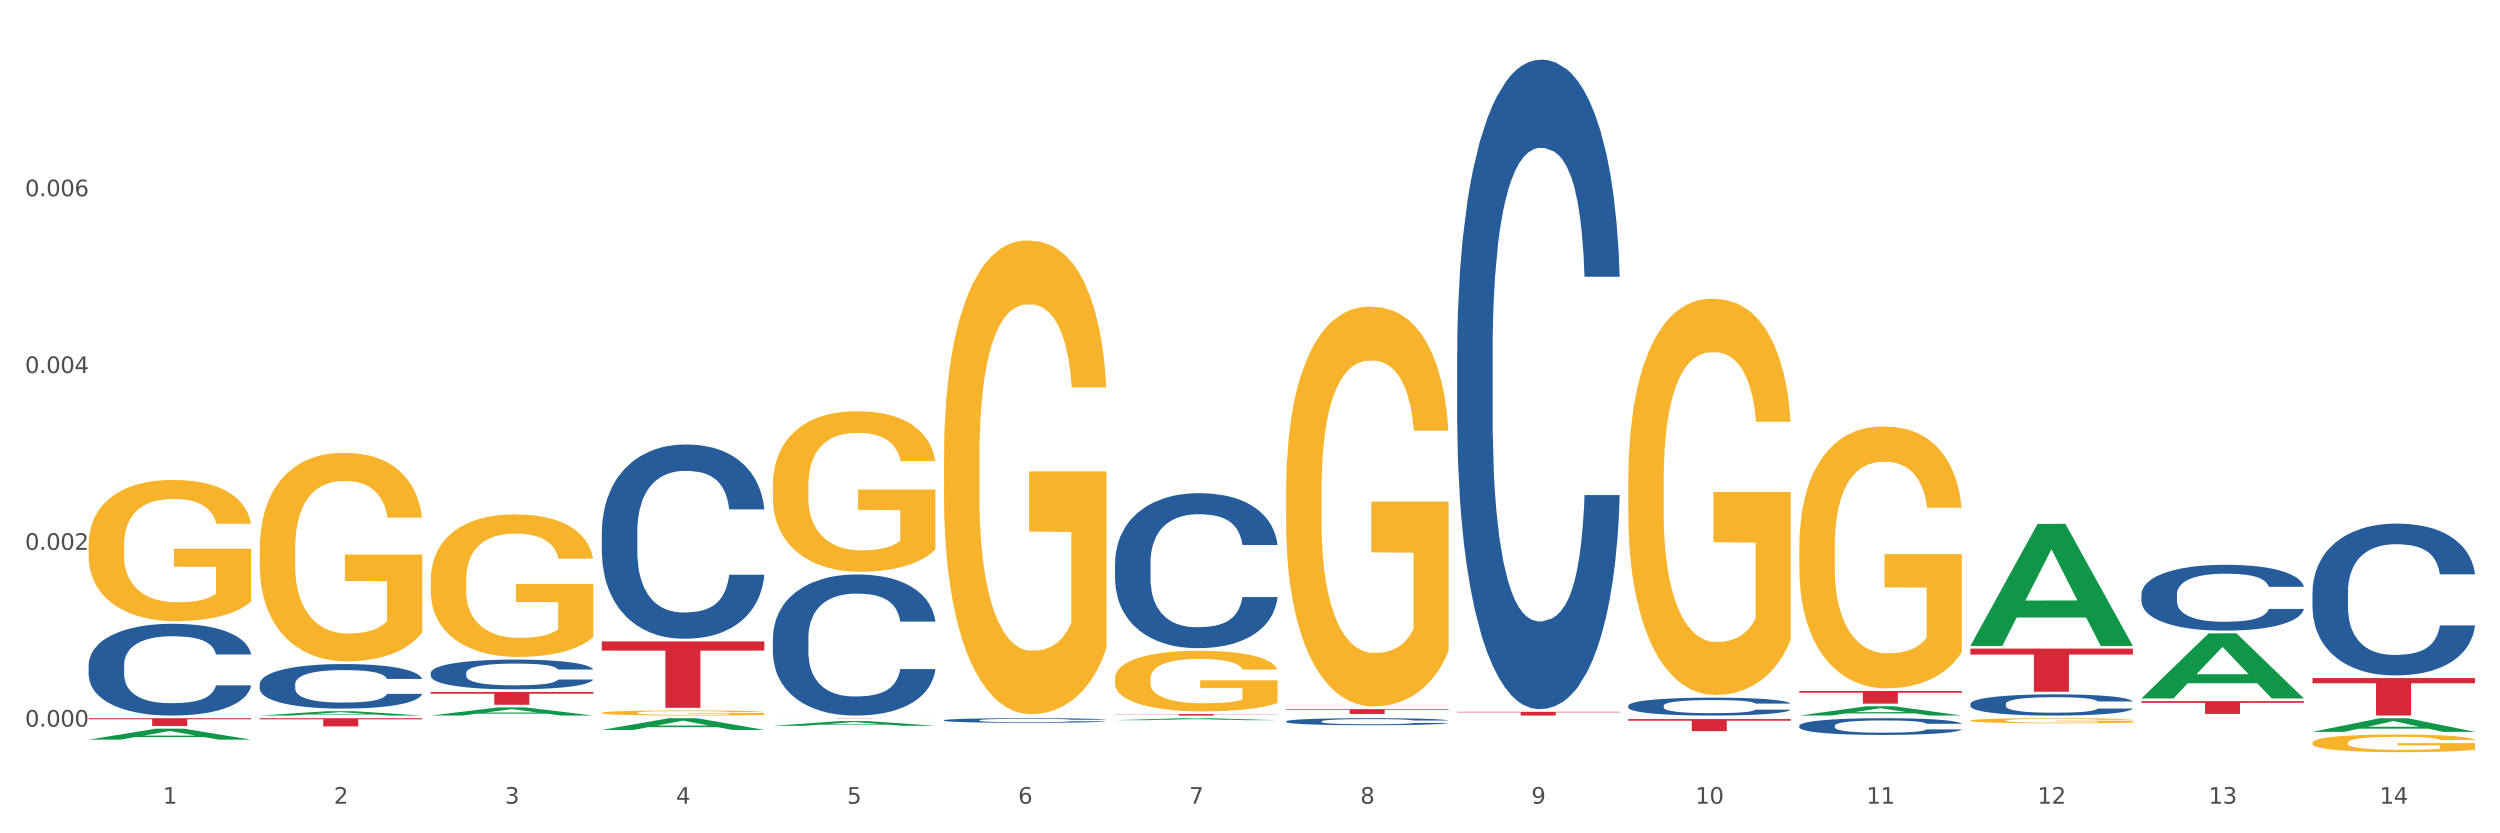 <?xml version="1.0" encoding="utf-8" standalone="no"?>
<!DOCTYPE svg PUBLIC "-//W3C//DTD SVG 1.1//EN"
  "http://www.w3.org/Graphics/SVG/1.1/DTD/svg11.dtd">
<svg xmlns:xlink="http://www.w3.org/1999/xlink" width="1080pt" height="360pt" viewBox="0 0 1080 360" xmlns="http://www.w3.org/2000/svg" version="1.1">
 <rect x="0" y="0" width="1080" height="360" fill="#333333" stroke="none"/>
 <defs>
  <style type="text/css">*{stroke-linejoin: round; stroke-linecap: butt}</style>
 </defs>
 <g id="figure_1">
  <g id="patch_1">
   <path d="M 0 360 
L 1080 360 
L 1080 0 
L 0 0 
z
" style="fill: #ffffff; stroke: #ffffff; stroke-linejoin: miter"/>
  </g>
  <g id="axes_1">
   <g id="matplotlib.axis_1">
    <g id="xtick_1">
     <g id="text_1">
      <!-- 1 -->
      <g style="fill: #4d4d4d" transform="translate(70.332 347.204) scale(0.096 -0.096)">
       <defs>
        <path id="DejaVuSans-31" d="M 794 531 
L 1825 531 
L 1825 4091 
L 703 3866 
L 703 4441 
L 1819 4666 
L 2450 4666 
L 2450 531 
L 3481 531 
L 3481 0 
L 794 0 
L 794 531 
z
" transform="scale(0.016)"/>
       </defs>
       <use xlink:href="#DejaVuSans-31"/>
      </g>
     </g>
    </g>
    <g id="xtick_2">
     <g id="text_2">
      <!-- 2 -->
      <g style="fill: #4d4d4d" transform="translate(144.233 347.204) scale(0.096 -0.096)">
       <defs>
        <path id="DejaVuSans-32" d="M 1228 531 
L 3431 531 
L 3431 0 
L 469 0 
L 469 531 
Q 828 903 1448 1529 
Q 2069 2156 2228 2338 
Q 2531 2678 2651 2914 
Q 2772 3150 2772 3378 
Q 2772 3750 2511 3984 
Q 2250 4219 1831 4219 
Q 1534 4219 1204 4116 
Q 875 4013 500 3803 
L 500 4441 
Q 881 4594 1212 4672 
Q 1544 4750 1819 4750 
Q 2544 4750 2975 4387 
Q 3406 4025 3406 3419 
Q 3406 3131 3298 2873 
Q 3191 2616 2906 2266 
Q 2828 2175 2409 1742 
Q 1991 1309 1228 531 
z
" transform="scale(0.016)"/>
       </defs>
       <use xlink:href="#DejaVuSans-32"/>
      </g>
     </g>
    </g>
    <g id="xtick_3">
     <g id="text_3">
      <!-- 3 -->
      <g style="fill: #4d4d4d" transform="translate(218.134 347.204) scale(0.096 -0.096)">
       <defs>
        <path id="DejaVuSans-33" d="M 2597 2516 
Q 3050 2419 3304 2112 
Q 3559 1806 3559 1356 
Q 3559 666 3084 287 
Q 2609 -91 1734 -91 
Q 1441 -91 1130 -33 
Q 819 25 488 141 
L 488 750 
Q 750 597 1062 519 
Q 1375 441 1716 441 
Q 2309 441 2620 675 
Q 2931 909 2931 1356 
Q 2931 1769 2642 2001 
Q 2353 2234 1838 2234 
L 1294 2234 
L 1294 2753 
L 1863 2753 
Q 2328 2753 2575 2939 
Q 2822 3125 2822 3475 
Q 2822 3834 2567 4026 
Q 2313 4219 1838 4219 
Q 1578 4219 1281 4162 
Q 984 4106 628 3988 
L 628 4550 
Q 988 4650 1302 4700 
Q 1616 4750 1894 4750 
Q 2613 4750 3031 4423 
Q 3450 4097 3450 3541 
Q 3450 3153 3228 2886 
Q 3006 2619 2597 2516 
z
" transform="scale(0.016)"/>
       </defs>
       <use xlink:href="#DejaVuSans-33"/>
      </g>
     </g>
    </g>
    <g id="xtick_4">
     <g id="text_4">
      <!-- 4 -->
      <g style="fill: #4d4d4d" transform="translate(292.034 347.204) scale(0.096 -0.096)">
       <defs>
        <path id="DejaVuSans-34" d="M 2419 4116 
L 825 1625 
L 2419 1625 
L 2419 4116 
z
M 2253 4666 
L 3047 4666 
L 3047 1625 
L 3713 1625 
L 3713 1100 
L 3047 1100 
L 3047 0 
L 2419 0 
L 2419 1100 
L 313 1100 
L 313 1709 
L 2253 4666 
z
" transform="scale(0.016)"/>
       </defs>
       <use xlink:href="#DejaVuSans-34"/>
      </g>
     </g>
    </g>
    <g id="xtick_5">
     <g id="text_5">
      <!-- 5 -->
      <g style="fill: #4d4d4d" transform="translate(365.935 347.204) scale(0.096 -0.096)">
       <defs>
        <path id="DejaVuSans-35" d="M 691 4666 
L 3169 4666 
L 3169 4134 
L 1269 4134 
L 1269 2991 
Q 1406 3038 1543 3061 
Q 1681 3084 1819 3084 
Q 2600 3084 3056 2656 
Q 3513 2228 3513 1497 
Q 3513 744 3044 326 
Q 2575 -91 1722 -91 
Q 1428 -91 1123 -41 
Q 819 9 494 109 
L 494 744 
Q 775 591 1075 516 
Q 1375 441 1709 441 
Q 2250 441 2565 725 
Q 2881 1009 2881 1497 
Q 2881 1984 2565 2268 
Q 2250 2553 1709 2553 
Q 1456 2553 1204 2497 
Q 953 2441 691 2322 
L 691 4666 
z
" transform="scale(0.016)"/>
       </defs>
       <use xlink:href="#DejaVuSans-35"/>
      </g>
     </g>
    </g>
    <g id="xtick_6">
     <g id="text_6">
      <!-- 6 -->
      <g style="fill: #4d4d4d" transform="translate(439.836 347.204) scale(0.096 -0.096)">
       <defs>
        <path id="DejaVuSans-36" d="M 2113 2584 
Q 1688 2584 1439 2293 
Q 1191 2003 1191 1497 
Q 1191 994 1439 701 
Q 1688 409 2113 409 
Q 2538 409 2786 701 
Q 3034 994 3034 1497 
Q 3034 2003 2786 2293 
Q 2538 2584 2113 2584 
z
M 3366 4563 
L 3366 3988 
Q 3128 4100 2886 4159 
Q 2644 4219 2406 4219 
Q 1781 4219 1451 3797 
Q 1122 3375 1075 2522 
Q 1259 2794 1537 2939 
Q 1816 3084 2150 3084 
Q 2853 3084 3261 2657 
Q 3669 2231 3669 1497 
Q 3669 778 3244 343 
Q 2819 -91 2113 -91 
Q 1303 -91 875 529 
Q 447 1150 447 2328 
Q 447 3434 972 4092 
Q 1497 4750 2381 4750 
Q 2619 4750 2861 4703 
Q 3103 4656 3366 4563 
z
" transform="scale(0.016)"/>
       </defs>
       <use xlink:href="#DejaVuSans-36"/>
      </g>
     </g>
    </g>
    <g id="xtick_7">
     <g id="text_7">
      <!-- 7 -->
      <g style="fill: #4d4d4d" transform="translate(513.737 347.204) scale(0.096 -0.096)">
       <defs>
        <path id="DejaVuSans-37" d="M 525 4666 
L 3525 4666 
L 3525 4397 
L 1831 0 
L 1172 0 
L 2766 4134 
L 525 4134 
L 525 4666 
z
" transform="scale(0.016)"/>
       </defs>
       <use xlink:href="#DejaVuSans-37"/>
      </g>
     </g>
    </g>
    <g id="xtick_8">
     <g id="text_8">
      <!-- 8 -->
      <g style="fill: #4d4d4d" transform="translate(587.638 347.204) scale(0.096 -0.096)">
       <defs>
        <path id="DejaVuSans-38" d="M 2034 2216 
Q 1584 2216 1326 1975 
Q 1069 1734 1069 1313 
Q 1069 891 1326 650 
Q 1584 409 2034 409 
Q 2484 409 2743 651 
Q 3003 894 3003 1313 
Q 3003 1734 2745 1975 
Q 2488 2216 2034 2216 
z
M 1403 2484 
Q 997 2584 770 2862 
Q 544 3141 544 3541 
Q 544 4100 942 4425 
Q 1341 4750 2034 4750 
Q 2731 4750 3128 4425 
Q 3525 4100 3525 3541 
Q 3525 3141 3298 2862 
Q 3072 2584 2669 2484 
Q 3125 2378 3379 2068 
Q 3634 1759 3634 1313 
Q 3634 634 3220 271 
Q 2806 -91 2034 -91 
Q 1263 -91 848 271 
Q 434 634 434 1313 
Q 434 1759 690 2068 
Q 947 2378 1403 2484 
z
M 1172 3481 
Q 1172 3119 1398 2916 
Q 1625 2713 2034 2713 
Q 2441 2713 2670 2916 
Q 2900 3119 2900 3481 
Q 2900 3844 2670 4047 
Q 2441 4250 2034 4250 
Q 1625 4250 1398 4047 
Q 1172 3844 1172 3481 
z
" transform="scale(0.016)"/>
       </defs>
       <use xlink:href="#DejaVuSans-38"/>
      </g>
     </g>
    </g>
    <g id="xtick_9">
     <g id="text_9">
      <!-- 9 -->
      <g style="fill: #4d4d4d" transform="translate(661.539 347.204) scale(0.096 -0.096)">
       <defs>
        <path id="DejaVuSans-39" d="M 703 97 
L 703 672 
Q 941 559 1184 500 
Q 1428 441 1663 441 
Q 2288 441 2617 861 
Q 2947 1281 2994 2138 
Q 2813 1869 2534 1725 
Q 2256 1581 1919 1581 
Q 1219 1581 811 2004 
Q 403 2428 403 3163 
Q 403 3881 828 4315 
Q 1253 4750 1959 4750 
Q 2769 4750 3195 4129 
Q 3622 3509 3622 2328 
Q 3622 1225 3098 567 
Q 2575 -91 1691 -91 
Q 1453 -91 1209 -44 
Q 966 3 703 97 
z
M 1959 2075 
Q 2384 2075 2632 2365 
Q 2881 2656 2881 3163 
Q 2881 3666 2632 3958 
Q 2384 4250 1959 4250 
Q 1534 4250 1286 3958 
Q 1038 3666 1038 3163 
Q 1038 2656 1286 2365 
Q 1534 2075 1959 2075 
z
" transform="scale(0.016)"/>
       </defs>
       <use xlink:href="#DejaVuSans-39"/>
      </g>
     </g>
    </g>
    <g id="xtick_10">
     <g id="text_10">
      <!-- 10 -->
      <g style="fill: #4d4d4d" transform="translate(732.386 347.204) scale(0.096 -0.096)">
       <defs>
        <path id="DejaVuSans-30" d="M 2034 4250 
Q 1547 4250 1301 3770 
Q 1056 3291 1056 2328 
Q 1056 1369 1301 889 
Q 1547 409 2034 409 
Q 2525 409 2770 889 
Q 3016 1369 3016 2328 
Q 3016 3291 2770 3770 
Q 2525 4250 2034 4250 
z
M 2034 4750 
Q 2819 4750 3233 4129 
Q 3647 3509 3647 2328 
Q 3647 1150 3233 529 
Q 2819 -91 2034 -91 
Q 1250 -91 836 529 
Q 422 1150 422 2328 
Q 422 3509 836 4129 
Q 1250 4750 2034 4750 
z
" transform="scale(0.016)"/>
       </defs>
       <use xlink:href="#DejaVuSans-31"/>
       <use xlink:href="#DejaVuSans-30" transform="translate(63.623 0)"/>
      </g>
     </g>
    </g>
    <g id="xtick_11">
     <g id="text_11">
      <!-- 11 -->
      <g style="fill: #4d4d4d" transform="translate(806.287 347.204) scale(0.096 -0.096)">
       <use xlink:href="#DejaVuSans-31"/>
       <use xlink:href="#DejaVuSans-31" transform="translate(63.623 0)"/>
      </g>
     </g>
    </g>
    <g id="xtick_12">
     <g id="text_12">
      <!-- 12 -->
      <g style="fill: #4d4d4d" transform="translate(880.187 347.204) scale(0.096 -0.096)">
       <use xlink:href="#DejaVuSans-31"/>
       <use xlink:href="#DejaVuSans-32" transform="translate(63.623 0)"/>
      </g>
     </g>
    </g>
    <g id="xtick_13">
     <g id="text_13">
      <!-- 13 -->
      <g style="fill: #4d4d4d" transform="translate(954.088 347.204) scale(0.096 -0.096)">
       <use xlink:href="#DejaVuSans-31"/>
       <use xlink:href="#DejaVuSans-33" transform="translate(63.623 0)"/>
      </g>
     </g>
    </g>
    <g id="xtick_14">
     <g id="text_14">
      <!-- 14 -->
      <g style="fill: #4d4d4d" transform="translate(1027.989 347.204) scale(0.096 -0.096)">
       <use xlink:href="#DejaVuSans-31"/>
       <use xlink:href="#DejaVuSans-34" transform="translate(63.623 0)"/>
      </g>
     </g>
    </g>
    <g id="xtick_15"/>
    <g id="xtick_16"/>
    <g id="xtick_17"/>
    <g id="xtick_18"/>
    <g id="xtick_19"/>
    <g id="xtick_20"/>
    <g id="xtick_21"/>
    <g id="xtick_22"/>
    <g id="xtick_23"/>
    <g id="xtick_24"/>
    <g id="xtick_25"/>
    <g id="xtick_26"/>
    <g id="xtick_27"/>
   </g>
   <g id="matplotlib.axis_2">
    <g id="ytick_1">
     <g id="text_15">
      <!-- 0.000 -->
      <g style="fill: #4d4d4d" transform="translate(10.8 313.906) scale(0.096 -0.096)">
       <defs>
        <path id="DejaVuSans-2e" d="M 684 794 
L 1344 794 
L 1344 0 
L 684 0 
L 684 794 
z
" transform="scale(0.016)"/>
       </defs>
       <use xlink:href="#DejaVuSans-30"/>
       <use xlink:href="#DejaVuSans-2e" transform="translate(63.623 0)"/>
       <use xlink:href="#DejaVuSans-30" transform="translate(95.41 0)"/>
       <use xlink:href="#DejaVuSans-30" transform="translate(159.033 0)"/>
       <use xlink:href="#DejaVuSans-30" transform="translate(222.656 0)"/>
      </g>
     </g>
    </g>
    <g id="ytick_2">
     <g id="text_16">
      <!-- 0.002 -->
      <g style="fill: #4d4d4d" transform="translate(10.8 237.53) scale(0.096 -0.096)">
       <use xlink:href="#DejaVuSans-30"/>
       <use xlink:href="#DejaVuSans-2e" transform="translate(63.623 0)"/>
       <use xlink:href="#DejaVuSans-30" transform="translate(95.41 0)"/>
       <use xlink:href="#DejaVuSans-30" transform="translate(159.033 0)"/>
       <use xlink:href="#DejaVuSans-32" transform="translate(222.656 0)"/>
      </g>
     </g>
    </g>
    <g id="ytick_3">
     <g id="text_17">
      <!-- 0.004 -->
      <g style="fill: #4d4d4d" transform="translate(10.8 161.154) scale(0.096 -0.096)">
       <use xlink:href="#DejaVuSans-30"/>
       <use xlink:href="#DejaVuSans-2e" transform="translate(63.623 0)"/>
       <use xlink:href="#DejaVuSans-30" transform="translate(95.41 0)"/>
       <use xlink:href="#DejaVuSans-30" transform="translate(159.033 0)"/>
       <use xlink:href="#DejaVuSans-34" transform="translate(222.656 0)"/>
      </g>
     </g>
    </g>
    <g id="ytick_4">
     <g id="text_18">
      <!-- 0.006 -->
      <g style="fill: #4d4d4d" transform="translate(10.8 84.778) scale(0.096 -0.096)">
       <use xlink:href="#DejaVuSans-30"/>
       <use xlink:href="#DejaVuSans-2e" transform="translate(63.623 0)"/>
       <use xlink:href="#DejaVuSans-30" transform="translate(95.41 0)"/>
       <use xlink:href="#DejaVuSans-30" transform="translate(159.033 0)"/>
       <use xlink:href="#DejaVuSans-36" transform="translate(222.656 0)"/>
      </g>
     </g>
    </g>
    <g id="ytick_5"/>
    <g id="ytick_6"/>
    <g id="ytick_7"/>
    <g id="ytick_8"/>
   </g>
   <g id="PolyCollection_1">
    <path d="M 38.283 319.529 
L 38.355 319.524 
L 67.306 314.788 
L 79.321 314.784 
L 108.489 319.538 
L 94.592 319.538 
L 88.296 318.431 
L 58.404 318.431 
L 58.187 318.448 
L 52.107 319.538 
L 38.283 319.538 
L 38.283 319.529 
L 62.167 317.77 
L 84.532 317.766 
L 73.458 315.797 
L 73.314 315.788 
L 73.169 315.802 
L 62.095 317.766 
L 62.167 317.77 
L 38.283 319.529 
z
" clip-path="url(#p5b882a695a)" style="fill: #109648"/>
    <path d="M 112.184 310.259 
L 182.39 310.259 
L 182.39 310.751 
L 154.773 310.754 
L 154.773 313.796 
L 139.634 313.796 
L 139.634 310.754 
L 112.184 310.751 
L 112.184 310.262 
L 112.184 310.259 
z
" clip-path="url(#p5b882a695a)" style="fill: #d62839"/>
    <path d="M 186.085 298.928 
L 256.291 298.928 
L 256.291 299.698 
L 228.674 299.703 
L 228.674 304.465 
L 213.535 304.465 
L 213.535 299.703 
L 186.085 299.698 
L 186.085 298.934 
L 186.085 298.928 
z
" clip-path="url(#p5b882a695a)" style="fill: #d62839"/>
    <path d="M 259.986 277.081 
L 330.191 277.081 
L 330.191 281.069 
L 302.575 281.095 
L 302.575 305.775 
L 287.436 305.775 
L 287.436 281.095 
L 259.986 281.069 
L 259.986 277.108 
L 259.986 277.081 
z
" clip-path="url(#p5b882a695a)" style="fill: #d62839"/>
    <path d="M 333.886 310.259 
L 404.092 310.259 
L 404.092 310.274 
L 376.476 310.274 
L 376.476 310.368 
L 361.337 310.368 
L 361.337 310.274 
L 333.886 310.274 
L 333.886 310.259 
L 333.886 310.259 
z
" clip-path="url(#p5b882a695a)" style="fill: #d62839"/>
    <path d="M 481.688 308.455 
L 551.894 308.455 
L 551.894 308.548 
L 524.277 308.548 
L 524.277 309.121 
L 509.138 309.121 
L 509.138 308.548 
L 481.688 308.548 
L 481.688 308.456 
L 481.688 308.455 
z
" clip-path="url(#p5b882a695a)" style="fill: #d62839"/>
    <path d="M 555.589 306.334 
L 625.795 306.334 
L 625.795 306.625 
L 598.178 306.627 
L 598.178 308.429 
L 583.039 308.429 
L 583.039 306.627 
L 555.589 306.625 
L 555.589 306.336 
L 555.589 306.334 
z
" clip-path="url(#p5b882a695a)" style="fill: #d62839"/>
    <path d="M 629.49 307.507 
L 699.696 307.507 
L 699.696 307.732 
L 672.079 307.733 
L 672.079 309.121 
L 656.94 309.121 
L 656.94 307.733 
L 629.49 307.732 
L 629.49 307.509 
L 629.49 307.507 
z
" clip-path="url(#p5b882a695a)" style="fill: #d62839"/>
    <path d="M 703.391 310.636 
L 773.597 310.636 
L 773.597 311.36 
L 745.98 311.365 
L 745.98 315.846 
L 730.841 315.846 
L 730.841 311.365 
L 703.391 311.36 
L 703.391 310.641 
L 703.391 310.636 
z
" clip-path="url(#p5b882a695a)" style="fill: #d62839"/>
    <path d="M 777.292 298.503 
L 847.497 298.503 
L 847.497 299.263 
L 819.881 299.268 
L 819.881 303.972 
L 804.742 303.972 
L 804.742 299.268 
L 777.292 299.263 
L 777.292 298.508 
L 777.292 298.503 
z
" clip-path="url(#p5b882a695a)" style="fill: #d62839"/>
    <path d="M 851.192 280.195 
L 921.398 280.195 
L 921.398 282.783 
L 893.782 282.8 
L 893.782 298.817 
L 878.643 298.817 
L 878.643 282.8 
L 851.192 282.783 
L 851.192 280.213 
L 851.192 280.195 
z
" clip-path="url(#p5b882a695a)" style="fill: #d62839"/>
    <path d="M 925.093 302.879 
L 995.299 302.879 
L 995.299 303.647 
L 967.683 303.653 
L 967.683 308.408 
L 952.543 308.408 
L 952.543 303.653 
L 925.093 303.647 
L 925.093 302.884 
L 925.093 302.879 
z
" clip-path="url(#p5b882a695a)" style="fill: #d62839"/>
    <path d="M 38.283 235.531 
L 38.366 235.475 
L 38.366 233.47 
L 38.532 231.743 
L 39.361 227.565 
L 40.604 224.111 
L 41.516 222.273 
L 42.427 220.769 
L 43.505 219.265 
L 44.831 217.705 
L 47.235 215.421 
L 48.727 214.252 
L 50.55 213.026 
L 53.866 211.244 
L 56.27 210.241 
L 58.756 209.405 
L 62.818 208.403 
L 65.47 207.957 
L 68.288 207.623 
L 71.687 207.4 
L 74.256 207.344 
L 79.893 207.511 
L 84.7 208.013 
L 87.021 208.403 
L 90.005 209.071 
L 91.58 209.517 
L 94.149 210.408 
L 96.802 211.578 
L 98.625 212.58 
L 101.36 214.474 
L 103.433 216.368 
L 105.339 218.708 
L 106.334 220.323 
L 107.08 221.827 
L 107.743 223.554 
L 108.406 226.284 
L 93.486 226.284 
L 92.906 224.334 
L 91.994 222.496 
L 90.668 220.713 
L 89.508 219.599 
L 87.518 218.207 
L 85.695 217.315 
L 83.788 216.647 
L 81.467 216.09 
L 79.644 215.811 
L 77.074 215.588 
L 72.018 215.644 
L 68.62 216.09 
L 66.299 216.647 
L 64.807 217.148 
L 63.481 217.705 
L 61.989 218.485 
L 60.248 219.655 
L 59.005 220.713 
L 57.762 222.05 
L 56.767 223.387 
L 55.855 224.947 
L 55.109 226.618 
L 54.529 228.345 
L 54.032 230.462 
L 53.617 233.971 
L 53.617 241.603 
L 53.783 243.329 
L 54.197 245.613 
L 54.695 247.34 
L 55.524 249.401 
L 56.27 250.794 
L 57.679 252.799 
L 59.254 254.47 
L 60.497 255.529 
L 61.74 256.42 
L 63.895 257.645 
L 66.299 258.648 
L 68.371 259.261 
L 71.189 259.818 
L 73.096 260.041 
L 74.754 260.152 
L 78.815 260.152 
L 81.716 259.985 
L 84.949 259.595 
L 87.435 259.094 
L 89.508 258.481 
L 91.828 257.478 
L 93.32 256.531 
L 93.32 244.889 
L 75.085 244.833 
L 75.085 237.09 
L 108.489 237.09 
L 108.489 259.818 
L 107.08 260.988 
L 105.505 262.046 
L 103.847 262.993 
L 101.36 264.163 
L 98.377 265.277 
L 95.724 266.057 
L 92.906 266.725 
L 89.59 267.338 
L 85.28 267.895 
L 82.628 268.118 
L 79.312 268.285 
L 75.417 268.341 
L 72.018 268.229 
L 68.703 267.951 
L 65.221 267.449 
L 61.823 266.725 
L 59.254 266.001 
L 56.684 265.11 
L 53.949 263.94 
L 51.794 262.826 
L 50.136 261.823 
L 48.312 260.542 
L 46.323 258.871 
L 44.831 257.367 
L 43.505 255.807 
L 42.096 253.802 
L 41.101 252.075 
L 40.107 249.902 
L 39.526 248.287 
L 38.863 245.78 
L 38.366 242.271 
L 38.283 235.531 
z
" clip-path="url(#p5b882a695a)" style="fill: #f7b32b"/>
    <path d="M 38.283 310.259 
L 108.489 310.259 
L 108.489 310.73 
L 80.872 310.733 
L 80.872 313.646 
L 65.733 313.646 
L 65.733 310.733 
L 38.283 310.73 
L 38.283 310.262 
L 38.283 310.259 
z
" clip-path="url(#p5b882a695a)" style="fill: #d62839"/>
    <path d="M 998.994 255.664 
L 999.077 255.604 
L 999.077 253.926 
L 999.326 251.65 
L 1000.239 247.457 
L 1001.401 244.282 
L 1003.392 240.568 
L 1004.471 239.011 
L 1005.882 237.274 
L 1008.786 234.459 
L 1012.106 232.063 
L 1014.43 230.745 
L 1016.172 229.906 
L 1020.073 228.409 
L 1022.313 227.75 
L 1024.637 227.211 
L 1026.628 226.851 
L 1029.948 226.432 
L 1032.603 226.252 
L 1035.674 226.192 
L 1038.246 226.252 
L 1041.649 226.492 
L 1046.628 227.211 
L 1048.537 227.63 
L 1051.109 228.349 
L 1053.765 229.307 
L 1055.922 230.265 
L 1058.412 231.643 
L 1060.984 233.44 
L 1063.474 235.716 
L 1065.217 237.813 
L 1066.627 240.029 
L 1067.872 242.725 
L 1068.785 245.66 
L 1069.2 248.116 
L 1054.014 248.116 
L 1053.599 245.9 
L 1052.769 243.504 
L 1051.939 241.886 
L 1051.026 240.568 
L 1049.615 239.071 
L 1048.371 238.113 
L 1046.296 236.974 
L 1044.387 236.256 
L 1042.811 235.836 
L 1040.902 235.477 
L 1036.836 235.117 
L 1033.931 235.117 
L 1032.105 235.237 
L 1029.865 235.537 
L 1027.956 235.956 
L 1025.716 236.675 
L 1023.973 237.454 
L 1022.23 238.472 
L 1021.234 239.191 
L 1019.741 240.509 
L 1018.745 241.587 
L 1017.417 243.444 
L 1016.67 244.762 
L 1015.342 248.176 
L 1014.761 250.692 
L 1014.512 252.429 
L 1014.347 254.346 
L 1014.347 263.69 
L 1014.844 267.883 
L 1015.259 269.68 
L 1015.923 271.717 
L 1017.168 274.353 
L 1018.994 276.928 
L 1020.902 278.785 
L 1022.479 279.924 
L 1023.973 280.762 
L 1025.467 281.421 
L 1027.292 282.02 
L 1028.786 282.38 
L 1031.027 282.739 
L 1033.682 282.919 
L 1035.757 282.919 
L 1039.989 282.619 
L 1041.898 282.32 
L 1043.723 281.9 
L 1045.715 281.241 
L 1047.292 280.523 
L 1048.205 279.983 
L 1049.698 278.845 
L 1050.86 277.647 
L 1051.856 276.27 
L 1052.52 275.072 
L 1053.267 273.275 
L 1053.848 271.238 
L 1054.014 270.16 
L 1069.2 270.16 
L 1068.868 272.316 
L 1068.287 274.413 
L 1067.125 277.228 
L 1066.213 278.845 
L 1064.802 280.822 
L 1063.308 282.499 
L 1061.233 284.356 
L 1059.325 285.734 
L 1057.333 286.932 
L 1055.175 288.01 
L 1051.275 289.508 
L 1049.864 289.927 
L 1046.877 290.646 
L 1044.553 291.065 
L 1041.151 291.484 
L 1037.665 291.724 
L 1034.014 291.784 
L 1030.778 291.664 
L 1027.209 291.305 
L 1024.969 290.945 
L 1022.479 290.406 
L 1019.575 289.568 
L 1016.836 288.549 
L 1014.264 287.351 
L 1011.857 285.974 
L 1009.616 284.416 
L 1006.712 281.84 
L 1004.554 279.325 
L 1002.977 276.988 
L 1001.899 275.012 
L 1000.82 272.496 
L 1000.239 270.759 
L 999.326 266.566 
L 998.994 262.672 
L 998.994 255.664 
z
" clip-path="url(#p5b882a695a)" style="fill: #255c99"/>
    <path d="M 851.192 304.073 
L 851.275 304.065 
L 851.275 303.831 
L 851.524 303.513 
L 852.437 302.927 
L 853.599 302.483 
L 855.591 301.964 
L 856.67 301.746 
L 858.08 301.504 
L 860.985 301.11 
L 864.304 300.775 
L 866.628 300.591 
L 868.37 300.474 
L 872.271 300.265 
L 874.511 300.173 
L 876.835 300.097 
L 878.827 300.047 
L 882.146 299.988 
L 884.802 299.963 
L 887.872 299.955 
L 890.445 299.963 
L 893.847 299.997 
L 898.826 300.097 
L 900.735 300.156 
L 903.307 300.256 
L 905.963 300.39 
L 908.121 300.524 
L 910.61 300.717 
L 913.183 300.968 
L 915.672 301.286 
L 917.415 301.579 
L 918.826 301.889 
L 920.071 302.265 
L 920.983 302.676 
L 921.398 303.019 
L 906.212 303.019 
L 905.797 302.709 
L 904.967 302.374 
L 904.137 302.148 
L 903.224 301.964 
L 901.814 301.755 
L 900.569 301.621 
L 898.494 301.462 
L 896.586 301.361 
L 895.009 301.303 
L 893.1 301.252 
L 889.034 301.202 
L 886.129 301.202 
L 884.304 301.219 
L 882.063 301.261 
L 880.154 301.319 
L 877.914 301.42 
L 876.171 301.529 
L 874.428 301.671 
L 873.433 301.771 
L 871.939 301.956 
L 870.943 302.106 
L 869.615 302.366 
L 868.868 302.55 
L 867.541 303.027 
L 866.96 303.379 
L 866.711 303.621 
L 866.545 303.889 
L 866.545 305.195 
L 867.043 305.781 
L 867.458 306.032 
L 868.122 306.317 
L 869.366 306.685 
L 871.192 307.045 
L 873.101 307.305 
L 874.677 307.464 
L 876.171 307.581 
L 877.665 307.673 
L 879.491 307.757 
L 880.984 307.807 
L 883.225 307.857 
L 885.88 307.882 
L 887.955 307.882 
L 892.187 307.84 
L 894.096 307.798 
L 895.922 307.74 
L 897.913 307.648 
L 899.49 307.547 
L 900.403 307.472 
L 901.897 307.313 
L 903.058 307.146 
L 904.054 306.953 
L 904.718 306.786 
L 905.465 306.534 
L 906.046 306.25 
L 906.212 306.099 
L 921.398 306.099 
L 921.066 306.401 
L 920.485 306.694 
L 919.324 307.087 
L 918.411 307.313 
L 917 307.589 
L 915.506 307.824 
L 913.432 308.083 
L 911.523 308.276 
L 909.531 308.443 
L 907.374 308.594 
L 903.473 308.803 
L 902.063 308.862 
L 899.075 308.962 
L 896.752 309.021 
L 893.349 309.079 
L 889.864 309.113 
L 886.212 309.121 
L 882.976 309.104 
L 879.408 309.054 
L 877.167 309.004 
L 874.677 308.929 
L 871.773 308.811 
L 869.034 308.669 
L 866.462 308.502 
L 864.055 308.309 
L 861.815 308.091 
L 858.91 307.732 
L 856.752 307.38 
L 855.176 307.053 
L 854.097 306.777 
L 853.018 306.426 
L 852.437 306.183 
L 851.524 305.597 
L 851.192 305.053 
L 851.192 304.073 
z
" clip-path="url(#p5b882a695a)" style="fill: #255c99"/>
    <path d="M 777.292 313.505 
L 777.375 313.499 
L 777.375 313.314 
L 777.624 313.063 
L 778.536 312.602 
L 779.698 312.252 
L 781.69 311.843 
L 782.769 311.671 
L 784.179 311.48 
L 787.084 311.17 
L 790.403 310.906 
L 792.727 310.761 
L 794.47 310.668 
L 798.37 310.503 
L 800.611 310.431 
L 802.934 310.371 
L 804.926 310.332 
L 808.245 310.285 
L 810.901 310.266 
L 813.971 310.259 
L 816.544 310.266 
L 819.946 310.292 
L 824.925 310.371 
L 826.834 310.417 
L 829.407 310.497 
L 832.062 310.602 
L 834.22 310.708 
L 836.709 310.86 
L 839.282 311.057 
L 841.771 311.308 
L 843.514 311.539 
L 844.925 311.783 
L 846.17 312.08 
L 847.082 312.404 
L 847.497 312.674 
L 832.311 312.674 
L 831.896 312.43 
L 831.066 312.166 
L 830.236 311.988 
L 829.324 311.843 
L 827.913 311.678 
L 826.668 311.572 
L 824.593 311.447 
L 822.685 311.368 
L 821.108 311.321 
L 819.199 311.282 
L 815.133 311.242 
L 812.229 311.242 
L 810.403 311.255 
L 808.162 311.288 
L 806.254 311.335 
L 804.013 311.414 
L 802.27 311.5 
L 800.528 311.612 
L 799.532 311.691 
L 798.038 311.836 
L 797.042 311.955 
L 795.714 312.159 
L 794.968 312.305 
L 793.64 312.681 
L 793.059 312.958 
L 792.81 313.149 
L 792.644 313.36 
L 792.644 314.39 
L 793.142 314.852 
L 793.557 315.049 
L 794.221 315.274 
L 795.465 315.564 
L 797.291 315.848 
L 799.2 316.052 
L 800.777 316.178 
L 802.27 316.27 
L 803.764 316.343 
L 805.59 316.409 
L 807.083 316.448 
L 809.324 316.488 
L 811.98 316.508 
L 814.054 316.508 
L 818.286 316.475 
L 820.195 316.442 
L 822.021 316.396 
L 824.012 316.323 
L 825.589 316.244 
L 826.502 316.184 
L 827.996 316.059 
L 829.158 315.927 
L 830.153 315.775 
L 830.817 315.643 
L 831.564 315.445 
L 832.145 315.221 
L 832.311 315.102 
L 847.497 315.102 
L 847.165 315.34 
L 846.585 315.571 
L 845.423 315.881 
L 844.51 316.059 
L 843.099 316.277 
L 841.605 316.462 
L 839.531 316.666 
L 837.622 316.818 
L 835.63 316.95 
L 833.473 317.069 
L 829.573 317.234 
L 828.162 317.28 
L 825.174 317.359 
L 822.851 317.405 
L 819.448 317.451 
L 815.963 317.478 
L 812.312 317.484 
L 809.075 317.471 
L 805.507 317.432 
L 803.266 317.392 
L 800.777 317.333 
L 797.872 317.24 
L 795.134 317.128 
L 792.561 316.996 
L 790.154 316.844 
L 787.914 316.673 
L 785.009 316.389 
L 782.852 316.112 
L 781.275 315.854 
L 780.196 315.637 
L 779.117 315.36 
L 778.536 315.168 
L 777.624 314.706 
L 777.292 314.277 
L 777.292 313.505 
z
" clip-path="url(#p5b882a695a)" style="fill: #255c99"/>
    <path d="M 703.391 304.86 
L 703.474 304.853 
L 703.474 304.656 
L 703.723 304.387 
L 704.636 303.892 
L 705.797 303.518 
L 707.789 303.08 
L 708.868 302.896 
L 710.279 302.691 
L 713.183 302.359 
L 716.502 302.076 
L 718.826 301.921 
L 720.569 301.822 
L 724.469 301.645 
L 726.71 301.568 
L 729.033 301.504 
L 731.025 301.462 
L 734.344 301.412 
L 737 301.391 
L 740.07 301.384 
L 742.643 301.391 
L 746.045 301.419 
L 751.024 301.504 
L 752.933 301.554 
L 755.506 301.638 
L 758.161 301.751 
L 760.319 301.865 
L 762.808 302.027 
L 765.381 302.239 
L 767.871 302.508 
L 769.613 302.755 
L 771.024 303.016 
L 772.269 303.334 
L 773.182 303.68 
L 773.597 303.97 
L 758.41 303.97 
L 757.995 303.709 
L 757.165 303.426 
L 756.336 303.235 
L 755.423 303.08 
L 754.012 302.903 
L 752.767 302.79 
L 750.693 302.656 
L 748.784 302.571 
L 747.207 302.522 
L 745.298 302.479 
L 741.232 302.437 
L 738.328 302.437 
L 736.502 302.451 
L 734.261 302.486 
L 732.353 302.536 
L 730.112 302.621 
L 728.369 302.712 
L 726.627 302.833 
L 725.631 302.917 
L 724.137 303.073 
L 723.141 303.2 
L 721.814 303.419 
L 721.067 303.574 
L 719.739 303.977 
L 719.158 304.274 
L 718.909 304.479 
L 718.743 304.705 
L 718.743 305.807 
L 719.241 306.302 
L 719.656 306.514 
L 720.32 306.754 
L 721.565 307.065 
L 723.39 307.369 
L 725.299 307.588 
L 726.876 307.722 
L 728.369 307.821 
L 729.863 307.899 
L 731.689 307.969 
L 733.183 308.012 
L 735.423 308.054 
L 738.079 308.075 
L 740.153 308.075 
L 744.386 308.04 
L 746.294 308.005 
L 748.12 307.955 
L 750.112 307.878 
L 751.688 307.793 
L 752.601 307.729 
L 754.095 307.595 
L 755.257 307.454 
L 756.253 307.291 
L 756.916 307.15 
L 757.663 306.938 
L 758.244 306.698 
L 758.41 306.57 
L 773.597 306.57 
L 773.265 306.825 
L 772.684 307.072 
L 771.522 307.404 
L 770.609 307.595 
L 769.198 307.828 
L 767.705 308.026 
L 765.63 308.245 
L 763.721 308.407 
L 761.73 308.549 
L 759.572 308.676 
L 755.672 308.853 
L 754.261 308.902 
L 751.273 308.987 
L 748.95 309.036 
L 745.547 309.086 
L 742.062 309.114 
L 738.411 309.121 
L 735.174 309.107 
L 731.606 309.065 
L 729.365 309.022 
L 726.876 308.959 
L 723.971 308.86 
L 721.233 308.74 
L 718.66 308.598 
L 716.254 308.436 
L 714.013 308.252 
L 711.108 307.948 
L 708.951 307.651 
L 707.374 307.376 
L 706.295 307.143 
L 705.216 306.846 
L 704.636 306.641 
L 703.723 306.146 
L 703.391 305.687 
L 703.391 304.86 
z
" clip-path="url(#p5b882a695a)" style="fill: #255c99"/>
    <path d="M 629.49 151.842 
L 629.573 151.586 
L 629.573 144.41 
L 629.822 134.672 
L 630.735 116.733 
L 631.896 103.151 
L 633.888 87.263 
L 634.967 80.6 
L 636.378 73.168 
L 639.282 61.124 
L 642.602 50.873 
L 644.925 45.236 
L 646.668 41.648 
L 650.568 35.241 
L 652.809 32.422 
L 655.132 30.116 
L 657.124 28.578 
L 660.444 26.785 
L 663.099 26.016 
L 666.17 25.759 
L 668.742 26.016 
L 672.144 27.041 
L 677.124 30.116 
L 679.032 31.91 
L 681.605 34.985 
L 684.26 39.085 
L 686.418 43.186 
L 688.908 49.08 
L 691.48 56.768 
L 693.97 66.506 
L 695.712 75.475 
L 697.123 84.957 
L 698.368 96.489 
L 699.281 109.046 
L 699.696 119.552 
L 684.509 119.552 
L 684.094 110.071 
L 683.265 99.82 
L 682.435 92.901 
L 681.522 87.263 
L 680.111 80.856 
L 678.866 76.756 
L 676.792 71.887 
L 674.883 68.812 
L 673.306 67.018 
L 671.398 65.481 
L 667.331 63.943 
L 664.427 63.943 
L 662.601 64.455 
L 660.361 65.737 
L 658.452 67.531 
L 656.211 70.606 
L 654.469 73.937 
L 652.726 78.294 
L 651.73 81.369 
L 650.236 87.007 
L 649.24 91.62 
L 647.913 99.564 
L 647.166 105.202 
L 645.838 119.809 
L 645.257 130.572 
L 645.008 138.003 
L 644.842 146.204 
L 644.842 186.181 
L 645.34 204.12 
L 645.755 211.808 
L 646.419 220.521 
L 647.664 231.796 
L 649.489 242.816 
L 651.398 250.76 
L 652.975 255.629 
L 654.469 259.217 
L 655.962 262.036 
L 657.788 264.598 
L 659.282 266.136 
L 661.522 267.673 
L 664.178 268.442 
L 666.253 268.442 
L 670.485 267.161 
L 672.393 265.88 
L 674.219 264.086 
L 676.211 261.267 
L 677.788 258.192 
L 678.7 255.885 
L 680.194 251.016 
L 681.356 245.891 
L 682.352 239.997 
L 683.016 234.872 
L 683.762 227.184 
L 684.343 218.471 
L 684.509 213.858 
L 699.696 213.858 
L 699.364 223.083 
L 698.783 232.053 
L 697.621 244.097 
L 696.708 251.016 
L 695.297 259.473 
L 693.804 266.648 
L 691.729 274.593 
L 689.82 280.487 
L 687.829 285.612 
L 685.671 290.225 
L 681.771 296.631 
L 680.36 298.425 
L 677.373 301.5 
L 675.049 303.294 
L 671.647 305.088 
L 668.161 306.113 
L 664.51 306.369 
L 661.273 305.857 
L 657.705 304.319 
L 655.464 302.782 
L 652.975 300.475 
L 650.07 296.888 
L 647.332 292.531 
L 644.759 287.406 
L 642.353 281.512 
L 640.112 274.849 
L 637.208 263.829 
L 635.05 253.066 
L 633.473 243.072 
L 632.394 234.615 
L 631.316 223.852 
L 630.735 216.421 
L 629.822 198.482 
L 629.49 181.825 
L 629.49 151.842 
z
" clip-path="url(#p5b882a695a)" style="fill: #255c99"/>
    <path d="M 555.589 311.622 
L 555.672 311.62 
L 555.672 311.542 
L 555.921 311.437 
L 556.834 311.243 
L 557.996 311.096 
L 559.987 310.924 
L 561.066 310.852 
L 562.477 310.772 
L 565.381 310.641 
L 568.701 310.531 
L 571.024 310.47 
L 572.767 310.431 
L 576.667 310.362 
L 578.908 310.331 
L 581.232 310.306 
L 583.223 310.29 
L 586.543 310.27 
L 589.198 310.262 
L 592.269 310.259 
L 594.841 310.262 
L 598.244 310.273 
L 603.223 310.306 
L 605.131 310.326 
L 607.704 310.359 
L 610.36 310.403 
L 612.517 310.447 
L 615.007 310.511 
L 617.579 310.594 
L 620.069 310.7 
L 621.812 310.797 
L 623.222 310.899 
L 624.467 311.024 
L 625.38 311.16 
L 625.795 311.273 
L 610.608 311.273 
L 610.194 311.171 
L 609.364 311.06 
L 608.534 310.985 
L 607.621 310.924 
L 606.21 310.855 
L 604.965 310.81 
L 602.891 310.758 
L 600.982 310.725 
L 599.405 310.705 
L 597.497 310.689 
L 593.43 310.672 
L 590.526 310.672 
L 588.7 310.677 
L 586.46 310.691 
L 584.551 310.711 
L 582.31 310.744 
L 580.568 310.78 
L 578.825 310.827 
L 577.829 310.86 
L 576.335 310.921 
L 575.34 310.971 
L 574.012 311.057 
L 573.265 311.118 
L 571.937 311.276 
L 571.356 311.392 
L 571.107 311.473 
L 570.941 311.561 
L 570.941 311.994 
L 571.439 312.188 
L 571.854 312.271 
L 572.518 312.365 
L 573.763 312.487 
L 575.589 312.606 
L 577.497 312.692 
L 579.074 312.744 
L 580.568 312.783 
L 582.061 312.814 
L 583.887 312.841 
L 585.381 312.858 
L 587.621 312.875 
L 590.277 312.883 
L 592.352 312.883 
L 596.584 312.869 
L 598.493 312.855 
L 600.318 312.836 
L 602.31 312.805 
L 603.887 312.772 
L 604.799 312.747 
L 606.293 312.695 
L 607.455 312.639 
L 608.451 312.575 
L 609.115 312.52 
L 609.862 312.437 
L 610.443 312.343 
L 610.608 312.293 
L 625.795 312.293 
L 625.463 312.393 
L 624.882 312.49 
L 623.72 312.62 
L 622.807 312.695 
L 621.397 312.786 
L 619.903 312.864 
L 617.828 312.949 
L 615.92 313.013 
L 613.928 313.069 
L 611.77 313.118 
L 607.87 313.188 
L 606.459 313.207 
L 603.472 313.24 
L 601.148 313.26 
L 597.746 313.279 
L 594.26 313.29 
L 590.609 313.293 
L 587.373 313.287 
L 583.804 313.271 
L 581.564 313.254 
L 579.074 313.229 
L 576.169 313.191 
L 573.431 313.143 
L 570.858 313.088 
L 568.452 313.024 
L 566.211 312.952 
L 563.307 312.833 
L 561.149 312.717 
L 559.572 312.609 
L 558.494 312.517 
L 557.415 312.401 
L 556.834 312.32 
L 555.921 312.127 
L 555.589 311.946 
L 555.589 311.622 
z
" clip-path="url(#p5b882a695a)" style="fill: #255c99"/>
    <path d="M 481.688 243.137 
L 481.771 243.076 
L 481.771 241.363 
L 482.02 239.04 
L 482.933 234.759 
L 484.095 231.519 
L 486.086 227.727 
L 487.165 226.138 
L 488.576 224.364 
L 491.48 221.49 
L 494.8 219.044 
L 497.123 217.699 
L 498.866 216.843 
L 502.767 215.314 
L 505.007 214.642 
L 507.331 214.091 
L 509.322 213.724 
L 512.642 213.296 
L 515.297 213.113 
L 518.368 213.052 
L 520.94 213.113 
L 524.343 213.358 
L 529.322 214.091 
L 531.231 214.519 
L 533.803 215.253 
L 536.459 216.231 
L 538.616 217.21 
L 541.106 218.616 
L 543.678 220.451 
L 546.168 222.774 
L 547.911 224.915 
L 549.321 227.177 
L 550.566 229.929 
L 551.479 232.925 
L 551.894 235.432 
L 536.708 235.432 
L 536.293 233.17 
L 535.463 230.724 
L 534.633 229.073 
L 533.72 227.727 
L 532.309 226.199 
L 531.065 225.22 
L 528.99 224.058 
L 527.081 223.325 
L 525.505 222.897 
L 523.596 222.53 
L 519.53 222.163 
L 516.625 222.163 
L 514.799 222.285 
L 512.559 222.591 
L 510.65 223.019 
L 508.41 223.753 
L 506.667 224.548 
L 504.924 225.587 
L 503.928 226.321 
L 502.435 227.666 
L 501.439 228.767 
L 500.111 230.663 
L 499.364 232.008 
L 498.036 235.493 
L 497.455 238.061 
L 497.206 239.835 
L 497.04 241.792 
L 497.04 251.331 
L 497.538 255.611 
L 497.953 257.445 
L 498.617 259.525 
L 499.862 262.215 
L 501.688 264.844 
L 503.596 266.74 
L 505.173 267.902 
L 506.667 268.758 
L 508.161 269.431 
L 509.986 270.042 
L 511.48 270.409 
L 513.721 270.776 
L 516.376 270.959 
L 518.451 270.959 
L 522.683 270.654 
L 524.592 270.348 
L 526.417 269.92 
L 528.409 269.247 
L 529.986 268.513 
L 530.899 267.963 
L 532.392 266.801 
L 533.554 265.578 
L 534.55 264.172 
L 535.214 262.949 
L 535.961 261.114 
L 536.542 259.035 
L 536.708 257.935 
L 551.894 257.935 
L 551.562 260.136 
L 550.981 262.276 
L 549.819 265.15 
L 548.906 266.801 
L 547.496 268.819 
L 546.002 270.531 
L 543.927 272.427 
L 542.019 273.833 
L 540.027 275.056 
L 537.869 276.157 
L 533.969 277.686 
L 532.558 278.114 
L 529.571 278.847 
L 527.247 279.275 
L 523.845 279.704 
L 520.359 279.948 
L 516.708 280.009 
L 513.472 279.887 
L 509.903 279.52 
L 507.663 279.153 
L 505.173 278.603 
L 502.269 277.747 
L 499.53 276.707 
L 496.958 275.484 
L 494.551 274.078 
L 492.31 272.488 
L 489.406 269.859 
L 487.248 267.29 
L 485.671 264.906 
L 484.593 262.888 
L 483.514 260.319 
L 482.933 258.546 
L 482.02 254.266 
L 481.688 250.291 
L 481.688 243.137 
z
" clip-path="url(#p5b882a695a)" style="fill: #255c99"/>
    <path d="M 407.787 311.151 
L 407.87 311.149 
L 407.87 311.098 
L 408.119 311.029 
L 409.032 310.903 
L 410.194 310.806 
L 412.186 310.694 
L 413.264 310.647 
L 414.675 310.594 
L 417.58 310.509 
L 420.899 310.437 
L 423.223 310.397 
L 424.965 310.371 
L 428.866 310.326 
L 431.106 310.306 
L 433.43 310.29 
L 435.422 310.279 
L 438.741 310.266 
L 441.396 310.261 
L 444.467 310.259 
L 447.039 310.261 
L 450.442 310.268 
L 455.421 310.29 
L 457.33 310.303 
L 459.902 310.324 
L 462.558 310.353 
L 464.715 310.382 
L 467.205 310.424 
L 469.778 310.478 
L 472.267 310.547 
L 474.01 310.611 
L 475.421 310.678 
L 476.665 310.759 
L 477.578 310.848 
L 477.993 310.922 
L 462.807 310.922 
L 462.392 310.855 
L 461.562 310.783 
L 460.732 310.734 
L 459.819 310.694 
L 458.409 310.649 
L 457.164 310.62 
L 455.089 310.585 
L 453.18 310.564 
L 451.604 310.551 
L 449.695 310.54 
L 445.629 310.529 
L 442.724 310.529 
L 440.899 310.533 
L 438.658 310.542 
L 436.749 310.555 
L 434.509 310.576 
L 432.766 310.6 
L 431.023 310.631 
L 430.027 310.652 
L 428.534 310.692 
L 427.538 310.725 
L 426.21 310.781 
L 425.463 310.821 
L 424.135 310.924 
L 423.555 311 
L 423.306 311.053 
L 423.14 311.111 
L 423.14 311.394 
L 423.638 311.521 
L 424.052 311.575 
L 424.716 311.637 
L 425.961 311.716 
L 427.787 311.794 
L 429.695 311.85 
L 431.272 311.885 
L 432.766 311.91 
L 434.26 311.93 
L 436.085 311.948 
L 437.579 311.959 
L 439.82 311.97 
L 442.475 311.976 
L 444.55 311.976 
L 448.782 311.966 
L 450.691 311.957 
L 452.517 311.945 
L 454.508 311.925 
L 456.085 311.903 
L 456.998 311.887 
L 458.492 311.852 
L 459.653 311.816 
L 460.649 311.774 
L 461.313 311.738 
L 462.06 311.684 
L 462.641 311.622 
L 462.807 311.589 
L 477.993 311.589 
L 477.661 311.655 
L 477.08 311.718 
L 475.918 311.803 
L 475.006 311.852 
L 473.595 311.912 
L 472.101 311.963 
L 470.027 312.019 
L 468.118 312.061 
L 466.126 312.097 
L 463.969 312.13 
L 460.068 312.175 
L 458.657 312.188 
L 455.67 312.209 
L 453.346 312.222 
L 449.944 312.235 
L 446.459 312.242 
L 442.807 312.244 
L 439.571 312.24 
L 436.002 312.229 
L 433.762 312.218 
L 431.272 312.202 
L 428.368 312.177 
L 425.629 312.146 
L 423.057 312.11 
L 420.65 312.068 
L 418.409 312.021 
L 415.505 311.943 
L 413.347 311.867 
L 411.771 311.796 
L 410.692 311.736 
L 409.613 311.66 
L 409.032 311.608 
L 408.119 311.481 
L 407.787 311.363 
L 407.787 311.151 
z
" clip-path="url(#p5b882a695a)" style="fill: #255c99"/>
    <path d="M 333.886 275.553 
L 333.969 275.497 
L 333.969 273.939 
L 334.218 271.823 
L 335.131 267.926 
L 336.293 264.976 
L 338.285 261.525 
L 339.363 260.077 
L 340.774 258.463 
L 343.679 255.846 
L 346.998 253.62 
L 349.322 252.395 
L 351.064 251.616 
L 354.965 250.224 
L 357.205 249.612 
L 359.529 249.11 
L 361.521 248.776 
L 364.84 248.387 
L 367.496 248.22 
L 370.566 248.164 
L 373.139 248.22 
L 376.541 248.442 
L 381.52 249.11 
L 383.429 249.5 
L 386.001 250.168 
L 388.657 251.059 
L 390.815 251.95 
L 393.304 253.23 
L 395.877 254.9 
L 398.366 257.015 
L 400.109 258.964 
L 401.52 261.024 
L 402.764 263.529 
L 403.677 266.256 
L 404.092 268.539 
L 388.906 268.539 
L 388.491 266.479 
L 387.661 264.252 
L 386.831 262.749 
L 385.918 261.525 
L 384.508 260.133 
L 383.263 259.242 
L 381.188 258.184 
L 379.28 257.516 
L 377.703 257.127 
L 375.794 256.793 
L 371.728 256.459 
L 368.823 256.459 
L 366.998 256.57 
L 364.757 256.848 
L 362.848 257.238 
L 360.608 257.906 
L 358.865 258.63 
L 357.122 259.576 
L 356.127 260.244 
L 354.633 261.469 
L 353.637 262.471 
L 352.309 264.197 
L 351.562 265.421 
L 350.235 268.594 
L 349.654 270.933 
L 349.405 272.547 
L 349.239 274.328 
L 349.239 283.013 
L 349.737 286.909 
L 350.152 288.579 
L 350.816 290.472 
L 352.06 292.922 
L 353.886 295.315 
L 355.795 297.041 
L 357.371 298.099 
L 358.865 298.878 
L 360.359 299.49 
L 362.185 300.047 
L 363.678 300.381 
L 365.919 300.715 
L 368.574 300.882 
L 370.649 300.882 
L 374.881 300.604 
L 376.79 300.325 
L 378.616 299.936 
L 380.607 299.323 
L 382.184 298.655 
L 383.097 298.154 
L 384.591 297.097 
L 385.752 295.983 
L 386.748 294.703 
L 387.412 293.59 
L 388.159 291.92 
L 388.74 290.027 
L 388.906 289.025 
L 404.092 289.025 
L 403.76 291.029 
L 403.179 292.977 
L 402.018 295.594 
L 401.105 297.097 
L 399.694 298.934 
L 398.2 300.492 
L 396.126 302.218 
L 394.217 303.499 
L 392.225 304.612 
L 390.068 305.614 
L 386.167 307.006 
L 384.757 307.395 
L 381.769 308.063 
L 379.446 308.453 
L 376.043 308.843 
L 372.558 309.065 
L 368.906 309.121 
L 365.67 309.01 
L 362.102 308.676 
L 359.861 308.342 
L 357.371 307.841 
L 354.467 307.061 
L 351.728 306.115 
L 349.156 305.002 
L 346.749 303.721 
L 344.509 302.274 
L 341.604 299.88 
L 339.446 297.542 
L 337.87 295.371 
L 336.791 293.534 
L 335.712 291.196 
L 335.131 289.581 
L 334.218 285.685 
L 333.886 282.066 
L 333.886 275.553 
z
" clip-path="url(#p5b882a695a)" style="fill: #255c99"/>
    <path d="M 259.986 229.726 
L 260.069 229.649 
L 260.069 227.503 
L 260.318 224.59 
L 261.23 219.225 
L 262.392 215.163 
L 264.384 210.411 
L 265.463 208.418 
L 266.873 206.196 
L 269.778 202.593 
L 273.097 199.527 
L 275.421 197.841 
L 277.164 196.768 
L 281.064 194.852 
L 283.305 194.009 
L 285.628 193.319 
L 287.62 192.859 
L 290.939 192.323 
L 293.595 192.093 
L 296.665 192.016 
L 299.238 192.093 
L 302.64 192.399 
L 307.619 193.319 
L 309.528 193.856 
L 312.101 194.775 
L 314.756 196.002 
L 316.914 197.228 
L 319.403 198.991 
L 321.976 201.29 
L 324.465 204.203 
L 326.208 206.885 
L 327.619 209.721 
L 328.864 213.17 
L 329.776 216.926 
L 330.191 220.068 
L 315.005 220.068 
L 314.59 217.232 
L 313.76 214.167 
L 312.93 212.097 
L 312.018 210.411 
L 310.607 208.495 
L 309.362 207.269 
L 307.287 205.812 
L 305.379 204.893 
L 303.802 204.356 
L 301.893 203.896 
L 297.827 203.436 
L 294.923 203.436 
L 293.097 203.59 
L 290.856 203.973 
L 288.948 204.509 
L 286.707 205.429 
L 284.964 206.425 
L 283.222 207.728 
L 282.226 208.648 
L 280.732 210.334 
L 279.736 211.714 
L 278.408 214.09 
L 277.662 215.776 
L 276.334 220.145 
L 275.753 223.364 
L 275.504 225.587 
L 275.338 228.04 
L 275.338 239.996 
L 275.836 245.361 
L 276.251 247.661 
L 276.915 250.267 
L 278.159 253.639 
L 279.985 256.935 
L 281.894 259.311 
L 283.471 260.767 
L 284.964 261.84 
L 286.458 262.683 
L 288.284 263.45 
L 289.777 263.91 
L 292.018 264.37 
L 294.674 264.599 
L 296.748 264.599 
L 300.98 264.216 
L 302.889 263.833 
L 304.715 263.296 
L 306.706 262.453 
L 308.283 261.534 
L 309.196 260.844 
L 310.69 259.388 
L 311.852 257.855 
L 312.847 256.092 
L 313.511 254.559 
L 314.258 252.26 
L 314.839 249.654 
L 315.005 248.274 
L 330.191 248.274 
L 329.859 251.033 
L 329.279 253.716 
L 328.117 257.318 
L 327.204 259.388 
L 325.793 261.917 
L 324.299 264.063 
L 322.225 266.439 
L 320.316 268.202 
L 318.324 269.735 
L 316.167 271.114 
L 312.267 273.03 
L 310.856 273.567 
L 307.868 274.487 
L 305.545 275.023 
L 302.142 275.56 
L 298.657 275.866 
L 295.006 275.943 
L 291.769 275.79 
L 288.201 275.33 
L 285.96 274.87 
L 283.471 274.18 
L 280.566 273.107 
L 277.827 271.804 
L 275.255 270.271 
L 272.848 268.508 
L 270.608 266.516 
L 267.703 263.22 
L 265.546 260.001 
L 263.969 257.012 
L 262.89 254.482 
L 261.811 251.263 
L 261.23 249.04 
L 260.318 243.675 
L 259.986 238.693 
L 259.986 229.726 
z
" clip-path="url(#p5b882a695a)" style="fill: #255c99"/>
    <path d="M 186.085 290.715 
L 186.168 290.703 
L 186.168 290.375 
L 186.417 289.929 
L 187.33 289.108 
L 188.491 288.486 
L 190.483 287.758 
L 191.562 287.453 
L 192.973 287.113 
L 195.877 286.562 
L 199.196 286.092 
L 201.52 285.834 
L 203.263 285.67 
L 207.163 285.376 
L 209.404 285.247 
L 211.727 285.142 
L 213.719 285.071 
L 217.038 284.989 
L 219.694 284.954 
L 222.764 284.942 
L 225.337 284.954 
L 228.739 285.001 
L 233.718 285.142 
L 235.627 285.224 
L 238.2 285.365 
L 240.855 285.552 
L 243.013 285.74 
L 245.502 286.01 
L 248.075 286.362 
L 250.565 286.808 
L 252.307 287.219 
L 253.718 287.653 
L 254.963 288.181 
L 255.876 288.756 
L 256.291 289.237 
L 241.104 289.237 
L 240.689 288.803 
L 239.859 288.333 
L 239.03 288.016 
L 238.117 287.758 
L 236.706 287.465 
L 235.461 287.277 
L 233.387 287.054 
L 231.478 286.914 
L 229.901 286.831 
L 227.992 286.761 
L 223.926 286.691 
L 221.022 286.691 
L 219.196 286.714 
L 216.955 286.773 
L 215.047 286.855 
L 212.806 286.996 
L 211.063 287.148 
L 209.321 287.348 
L 208.325 287.488 
L 206.831 287.747 
L 205.835 287.958 
L 204.508 288.322 
L 203.761 288.58 
L 202.433 289.248 
L 201.852 289.741 
L 201.603 290.082 
L 201.437 290.457 
L 201.437 292.287 
L 201.935 293.109 
L 202.35 293.461 
L 203.014 293.86 
L 204.259 294.376 
L 206.084 294.881 
L 207.993 295.244 
L 209.57 295.467 
L 211.063 295.631 
L 212.557 295.761 
L 214.383 295.878 
L 215.877 295.948 
L 218.117 296.019 
L 220.773 296.054 
L 222.847 296.054 
L 227.08 295.995 
L 228.988 295.937 
L 230.814 295.854 
L 232.806 295.725 
L 234.382 295.585 
L 235.295 295.479 
L 236.789 295.256 
L 237.951 295.021 
L 238.947 294.751 
L 239.61 294.517 
L 240.357 294.165 
L 240.938 293.766 
L 241.104 293.555 
L 256.291 293.555 
L 255.959 293.977 
L 255.378 294.388 
L 254.216 294.939 
L 253.303 295.256 
L 251.892 295.643 
L 250.399 295.972 
L 248.324 296.335 
L 246.415 296.605 
L 244.424 296.84 
L 242.266 297.051 
L 238.366 297.345 
L 236.955 297.427 
L 233.967 297.567 
L 231.644 297.65 
L 228.241 297.732 
L 224.756 297.779 
L 221.105 297.79 
L 217.868 297.767 
L 214.3 297.697 
L 212.059 297.626 
L 209.57 297.521 
L 206.665 297.356 
L 203.927 297.157 
L 201.354 296.922 
L 198.947 296.652 
L 196.707 296.347 
L 193.802 295.843 
L 191.645 295.35 
L 190.068 294.892 
L 188.989 294.505 
L 187.91 294.012 
L 187.33 293.672 
L 186.417 292.851 
L 186.085 292.088 
L 186.085 290.715 
z
" clip-path="url(#p5b882a695a)" style="fill: #255c99"/>
    <path d="M 112.184 295.512 
L 112.267 295.494 
L 112.267 295.002 
L 112.516 294.334 
L 113.429 293.104 
L 114.59 292.173 
L 116.582 291.083 
L 117.661 290.627 
L 119.072 290.117 
L 121.976 289.291 
L 125.296 288.588 
L 127.619 288.202 
L 129.362 287.956 
L 133.262 287.516 
L 135.503 287.323 
L 137.826 287.165 
L 139.818 287.059 
L 143.137 286.936 
L 145.793 286.884 
L 148.863 286.866 
L 151.436 286.884 
L 154.838 286.954 
L 159.818 287.165 
L 161.726 287.288 
L 164.299 287.499 
L 166.954 287.78 
L 169.112 288.061 
L 171.602 288.465 
L 174.174 288.992 
L 176.664 289.66 
L 178.406 290.275 
L 179.817 290.925 
L 181.062 291.716 
L 181.975 292.577 
L 182.39 293.298 
L 167.203 293.298 
L 166.788 292.647 
L 165.959 291.945 
L 165.129 291.47 
L 164.216 291.083 
L 162.805 290.644 
L 161.56 290.363 
L 159.486 290.029 
L 157.577 289.818 
L 156 289.695 
L 154.092 289.59 
L 150.025 289.484 
L 147.121 289.484 
L 145.295 289.52 
L 143.055 289.607 
L 141.146 289.73 
L 138.905 289.941 
L 137.163 290.17 
L 135.42 290.468 
L 134.424 290.679 
L 132.93 291.066 
L 131.934 291.382 
L 130.607 291.927 
L 129.86 292.314 
L 128.532 293.315 
L 127.951 294.053 
L 127.702 294.563 
L 127.536 295.125 
L 127.536 297.866 
L 128.034 299.096 
L 128.449 299.624 
L 129.113 300.221 
L 130.358 300.994 
L 132.183 301.75 
L 134.092 302.295 
L 135.669 302.629 
L 137.163 302.875 
L 138.656 303.068 
L 140.482 303.244 
L 141.976 303.349 
L 144.216 303.454 
L 146.872 303.507 
L 148.946 303.507 
L 153.179 303.419 
L 155.087 303.331 
L 156.913 303.208 
L 158.905 303.015 
L 160.481 302.804 
L 161.394 302.646 
L 162.888 302.312 
L 164.05 301.961 
L 165.046 301.557 
L 165.71 301.205 
L 166.456 300.678 
L 167.037 300.081 
L 167.203 299.764 
L 182.39 299.764 
L 182.058 300.397 
L 181.477 301.012 
L 180.315 301.838 
L 179.402 302.312 
L 177.991 302.892 
L 176.498 303.384 
L 174.423 303.929 
L 172.514 304.333 
L 170.523 304.684 
L 168.365 305.001 
L 164.465 305.44 
L 163.054 305.563 
L 160.067 305.774 
L 157.743 305.897 
L 154.341 306.02 
L 150.855 306.09 
L 147.204 306.108 
L 143.967 306.073 
L 140.399 305.967 
L 138.158 305.862 
L 135.669 305.704 
L 132.764 305.458 
L 130.026 305.159 
L 127.453 304.807 
L 125.047 304.403 
L 122.806 303.946 
L 119.902 303.191 
L 117.744 302.453 
L 116.167 301.767 
L 115.088 301.188 
L 114.01 300.45 
L 113.429 299.94 
L 112.516 298.71 
L 112.184 297.568 
L 112.184 295.512 
z
" clip-path="url(#p5b882a695a)" style="fill: #255c99"/>
    <path d="M 38.283 287.291 
L 38.366 287.254 
L 38.366 286.241 
L 38.615 284.865 
L 39.528 282.331 
L 40.69 280.412 
L 42.681 278.167 
L 43.76 277.226 
L 45.171 276.176 
L 48.075 274.475 
L 51.395 273.027 
L 53.718 272.23 
L 55.461 271.723 
L 59.361 270.818 
L 61.602 270.42 
L 63.926 270.094 
L 65.917 269.877 
L 69.237 269.624 
L 71.892 269.515 
L 74.963 269.479 
L 77.535 269.515 
L 80.938 269.66 
L 85.917 270.094 
L 87.825 270.348 
L 90.398 270.782 
L 93.053 271.361 
L 95.211 271.941 
L 97.701 272.773 
L 100.273 273.859 
L 102.763 275.235 
L 104.506 276.502 
L 105.916 277.842 
L 107.161 279.471 
L 108.074 281.245 
L 108.489 282.729 
L 93.302 282.729 
L 92.888 281.39 
L 92.058 279.941 
L 91.228 278.964 
L 90.315 278.167 
L 88.904 277.262 
L 87.659 276.683 
L 85.585 275.995 
L 83.676 275.561 
L 82.099 275.307 
L 80.191 275.09 
L 76.124 274.873 
L 73.22 274.873 
L 71.394 274.945 
L 69.154 275.126 
L 67.245 275.38 
L 65.004 275.814 
L 63.262 276.285 
L 61.519 276.9 
L 60.523 277.335 
L 59.029 278.131 
L 58.034 278.783 
L 56.706 279.905 
L 55.959 280.702 
L 54.631 282.765 
L 54.05 284.286 
L 53.801 285.336 
L 53.635 286.494 
L 53.635 292.142 
L 54.133 294.676 
L 54.548 295.762 
L 55.212 296.993 
L 56.457 298.586 
L 58.283 300.143 
L 60.191 301.265 
L 61.768 301.953 
L 63.262 302.46 
L 64.755 302.858 
L 66.581 303.22 
L 68.075 303.437 
L 70.315 303.654 
L 72.971 303.763 
L 75.046 303.763 
L 79.278 303.582 
L 81.187 303.401 
L 83.012 303.148 
L 85.004 302.749 
L 86.581 302.315 
L 87.493 301.989 
L 88.987 301.301 
L 90.149 300.577 
L 91.145 299.744 
L 91.809 299.02 
L 92.556 297.934 
L 93.136 296.703 
L 93.302 296.052 
L 108.489 296.052 
L 108.157 297.355 
L 107.576 298.622 
L 106.414 300.324 
L 105.501 301.301 
L 104.091 302.496 
L 102.597 303.51 
L 100.522 304.632 
L 98.614 305.465 
L 96.622 306.189 
L 94.464 306.84 
L 90.564 307.745 
L 89.153 307.999 
L 86.166 308.433 
L 83.842 308.687 
L 80.44 308.94 
L 76.954 309.085 
L 73.303 309.121 
L 70.066 309.049 
L 66.498 308.831 
L 64.257 308.614 
L 61.768 308.288 
L 58.863 307.782 
L 56.125 307.166 
L 53.552 306.442 
L 51.146 305.609 
L 48.905 304.668 
L 46.001 303.111 
L 43.843 301.591 
L 42.266 300.179 
L 41.187 298.984 
L 40.109 297.464 
L 39.528 296.414 
L 38.615 293.88 
L 38.283 291.526 
L 38.283 287.291 
z
" clip-path="url(#p5b882a695a)" style="fill: #255c99"/>
    <path d="M 925.093 256.77 
L 925.176 256.744 
L 925.176 256.016 
L 925.425 255.029 
L 926.338 253.21 
L 927.5 251.834 
L 929.492 250.223 
L 930.57 249.547 
L 931.981 248.794 
L 934.886 247.573 
L 938.205 246.534 
L 940.529 245.962 
L 942.271 245.599 
L 946.172 244.949 
L 948.412 244.663 
L 950.736 244.43 
L 952.728 244.274 
L 956.047 244.092 
L 958.702 244.014 
L 961.773 243.988 
L 964.346 244.014 
L 967.748 244.118 
L 972.727 244.43 
L 974.636 244.611 
L 977.208 244.923 
L 979.864 245.339 
L 982.021 245.755 
L 984.511 246.352 
L 987.084 247.131 
L 989.573 248.119 
L 991.316 249.028 
L 992.727 249.989 
L 993.971 251.158 
L 994.884 252.431 
L 995.299 253.496 
L 980.113 253.496 
L 979.698 252.535 
L 978.868 251.496 
L 978.038 250.794 
L 977.125 250.223 
L 975.715 249.573 
L 974.47 249.158 
L 972.395 248.664 
L 970.486 248.352 
L 968.91 248.171 
L 967.001 248.015 
L 962.935 247.859 
L 960.03 247.859 
L 958.205 247.911 
L 955.964 248.041 
L 954.055 248.223 
L 951.815 248.534 
L 950.072 248.872 
L 948.329 249.314 
L 947.333 249.625 
L 945.84 250.197 
L 944.844 250.665 
L 943.516 251.47 
L 942.769 252.041 
L 941.441 253.522 
L 940.861 254.613 
L 940.612 255.367 
L 940.446 256.198 
L 940.446 260.251 
L 940.944 262.069 
L 941.359 262.849 
L 942.022 263.732 
L 943.267 264.875 
L 945.093 265.992 
L 947.002 266.797 
L 948.578 267.291 
L 950.072 267.655 
L 951.566 267.94 
L 953.391 268.2 
L 954.885 268.356 
L 957.126 268.512 
L 959.781 268.59 
L 961.856 268.59 
L 966.088 268.46 
L 967.997 268.33 
L 969.823 268.148 
L 971.814 267.862 
L 973.391 267.551 
L 974.304 267.317 
L 975.798 266.823 
L 976.959 266.304 
L 977.955 265.706 
L 978.619 265.187 
L 979.366 264.407 
L 979.947 263.524 
L 980.113 263.056 
L 995.299 263.056 
L 994.967 263.992 
L 994.386 264.901 
L 993.225 266.122 
L 992.312 266.823 
L 990.901 267.681 
L 989.407 268.408 
L 987.333 269.213 
L 985.424 269.811 
L 983.432 270.33 
L 981.275 270.798 
L 977.374 271.448 
L 975.963 271.629 
L 972.976 271.941 
L 970.652 272.123 
L 967.25 272.305 
L 963.765 272.409 
L 960.113 272.435 
L 956.877 272.383 
L 953.308 272.227 
L 951.068 272.071 
L 948.578 271.837 
L 945.674 271.473 
L 942.935 271.032 
L 940.363 270.512 
L 937.956 269.915 
L 935.715 269.239 
L 932.811 268.122 
L 930.653 267.031 
L 929.077 266.018 
L 927.998 265.161 
L 926.919 264.07 
L 926.338 263.316 
L 925.425 261.498 
L 925.093 259.809 
L 925.093 256.77 
z
" clip-path="url(#p5b882a695a)" style="fill: #255c99"/>
    <path d="M 998.994 320.831 
L 999.077 320.824 
L 999.077 320.572 
L 999.243 320.355 
L 1000.072 319.831 
L 1001.315 319.397 
L 1002.227 319.167 
L 1003.139 318.978 
L 1004.216 318.789 
L 1005.542 318.593 
L 1007.946 318.306 
L 1009.438 318.16 
L 1011.262 318.006 
L 1014.577 317.782 
L 1016.981 317.656 
L 1019.467 317.551 
L 1023.529 317.425 
L 1026.181 317.369 
L 1029 317.327 
L 1032.398 317.299 
L 1034.967 317.292 
L 1040.604 317.313 
L 1045.411 317.376 
L 1047.732 317.425 
L 1050.716 317.509 
L 1052.291 317.565 
L 1054.86 317.677 
L 1057.513 317.824 
L 1059.336 317.95 
L 1062.072 318.188 
L 1064.144 318.425 
L 1066.05 318.719 
L 1067.045 318.922 
L 1067.791 319.111 
L 1068.454 319.327 
L 1069.117 319.67 
L 1054.197 319.67 
L 1053.617 319.425 
L 1052.705 319.195 
L 1051.379 318.971 
L 1050.219 318.831 
L 1048.229 318.656 
L 1046.406 318.544 
L 1044.499 318.46 
L 1042.179 318.39 
L 1040.355 318.355 
L 1037.786 318.327 
L 1032.729 318.334 
L 1029.331 318.39 
L 1027.01 318.46 
L 1025.518 318.523 
L 1024.192 318.593 
L 1022.7 318.691 
L 1020.959 318.838 
L 1019.716 318.971 
L 1018.473 319.139 
L 1017.478 319.306 
L 1016.566 319.502 
L 1015.82 319.712 
L 1015.24 319.929 
L 1014.743 320.194 
L 1014.328 320.635 
L 1014.328 321.593 
L 1014.494 321.81 
L 1014.909 322.096 
L 1015.406 322.313 
L 1016.235 322.572 
L 1016.981 322.747 
L 1018.39 322.999 
L 1019.965 323.208 
L 1021.208 323.341 
L 1022.451 323.453 
L 1024.606 323.607 
L 1027.01 323.733 
L 1029.082 323.81 
L 1031.901 323.88 
L 1033.807 323.908 
L 1035.465 323.922 
L 1039.526 323.922 
L 1042.427 323.901 
L 1045.66 323.852 
L 1048.147 323.789 
L 1050.219 323.712 
L 1052.54 323.586 
L 1054.032 323.467 
L 1054.032 322.006 
L 1035.796 321.999 
L 1035.796 321.027 
L 1069.2 321.027 
L 1069.2 323.88 
L 1067.791 324.026 
L 1066.216 324.159 
L 1064.558 324.278 
L 1062.072 324.425 
L 1059.088 324.565 
L 1056.435 324.663 
L 1053.617 324.747 
L 1050.302 324.824 
L 1045.991 324.894 
L 1043.339 324.922 
L 1040.024 324.943 
L 1036.128 324.95 
L 1032.729 324.936 
L 1029.414 324.901 
L 1025.933 324.838 
L 1022.534 324.747 
L 1019.965 324.656 
L 1017.395 324.544 
L 1014.66 324.397 
L 1012.505 324.257 
L 1010.847 324.131 
L 1009.024 323.971 
L 1007.034 323.761 
L 1005.542 323.572 
L 1004.216 323.376 
L 1002.807 323.124 
L 1001.812 322.908 
L 1000.818 322.635 
L 1000.237 322.432 
L 999.574 322.117 
L 999.077 321.677 
L 998.994 320.831 
z
" clip-path="url(#p5b882a695a)" style="fill: #f7b32b"/>
    <path d="M 998.994 292.922 
L 1069.2 292.922 
L 1069.2 295.173 
L 1041.583 295.188 
L 1041.583 309.121 
L 1026.444 309.121 
L 1026.444 295.188 
L 998.994 295.173 
L 998.994 292.937 
L 998.994 292.922 
z
" clip-path="url(#p5b882a695a)" style="fill: #d62839"/>
    <path d="M 777.292 236.501 
L 777.374 236.398 
L 777.374 232.678 
L 777.54 229.475 
L 778.369 221.725 
L 779.612 215.318 
L 780.524 211.908 
L 781.436 209.118 
L 782.514 206.328 
L 783.84 203.435 
L 786.243 199.198 
L 787.735 197.028 
L 789.559 194.754 
L 792.874 191.448 
L 795.278 189.588 
L 797.765 188.038 
L 801.826 186.178 
L 804.479 185.351 
L 807.297 184.731 
L 810.695 184.318 
L 813.265 184.214 
L 818.901 184.524 
L 823.709 185.454 
L 826.03 186.178 
L 829.013 187.418 
L 830.588 188.244 
L 833.158 189.898 
L 835.81 192.068 
L 837.634 193.928 
L 840.369 197.441 
L 842.441 200.955 
L 844.348 205.295 
L 845.342 208.291 
L 846.088 211.081 
L 846.751 214.285 
L 847.415 219.348 
L 832.495 219.348 
L 831.915 215.731 
L 831.003 212.321 
L 829.677 209.015 
L 828.516 206.948 
L 826.527 204.365 
L 824.703 202.711 
L 822.797 201.471 
L 820.476 200.438 
L 818.653 199.921 
L 816.083 199.508 
L 811.027 199.611 
L 807.628 200.438 
L 805.308 201.471 
L 803.816 202.401 
L 802.489 203.435 
L 800.997 204.881 
L 799.257 207.051 
L 798.014 209.015 
L 796.77 211.495 
L 795.776 213.975 
L 794.864 216.868 
L 794.118 219.968 
L 793.538 223.171 
L 793.04 227.098 
L 792.626 233.608 
L 792.626 247.765 
L 792.792 250.968 
L 793.206 255.205 
L 793.703 258.408 
L 794.532 262.232 
L 795.278 264.815 
L 796.687 268.535 
L 798.262 271.635 
L 799.505 273.598 
L 800.749 275.252 
L 802.904 277.525 
L 805.308 279.385 
L 807.38 280.522 
L 810.198 281.555 
L 812.104 281.968 
L 813.762 282.175 
L 817.824 282.175 
L 820.725 281.865 
L 823.957 281.142 
L 826.444 280.212 
L 828.516 279.075 
L 830.837 277.215 
L 832.329 275.458 
L 832.329 253.861 
L 814.094 253.758 
L 814.094 239.395 
L 847.497 239.395 
L 847.497 281.555 
L 846.088 283.725 
L 844.513 285.688 
L 842.856 287.445 
L 840.369 289.615 
L 837.385 291.682 
L 834.733 293.128 
L 831.915 294.368 
L 828.599 295.505 
L 824.289 296.538 
L 821.636 296.952 
L 818.321 297.262 
L 814.425 297.365 
L 811.027 297.158 
L 807.711 296.642 
L 804.23 295.712 
L 800.832 294.368 
L 798.262 293.025 
L 795.693 291.372 
L 792.957 289.202 
L 790.802 287.135 
L 789.145 285.275 
L 787.321 282.898 
L 785.332 279.798 
L 783.84 277.008 
L 782.514 274.115 
L 781.104 270.395 
L 780.11 267.192 
L 779.115 263.162 
L 778.535 260.165 
L 777.872 255.515 
L 777.374 249.005 
L 777.292 236.501 
z
" clip-path="url(#p5b882a695a)" style="fill: #f7b32b"/>
    <path d="M 112.184 237.261 
L 112.267 237.179 
L 112.267 234.217 
L 112.433 231.666 
L 113.261 225.494 
L 114.505 220.392 
L 115.416 217.677 
L 116.328 215.455 
L 117.406 213.233 
L 118.732 210.929 
L 121.136 207.556 
L 122.628 205.828 
L 124.451 204.017 
L 127.767 201.384 
L 130.17 199.903 
L 132.657 198.669 
L 136.719 197.188 
L 139.371 196.529 
L 142.189 196.036 
L 145.588 195.706 
L 148.157 195.624 
L 153.793 195.871 
L 158.601 196.612 
L 160.922 197.188 
L 163.906 198.175 
L 165.481 198.833 
L 168.05 200.15 
L 170.703 201.878 
L 172.526 203.359 
L 175.261 206.157 
L 177.334 208.955 
L 179.24 212.411 
L 180.235 214.797 
L 180.981 217.019 
L 181.644 219.57 
L 182.307 223.602 
L 167.387 223.602 
L 166.807 220.722 
L 165.895 218.006 
L 164.569 215.373 
L 163.408 213.727 
L 161.419 211.67 
L 159.596 210.353 
L 157.689 209.366 
L 155.368 208.543 
L 153.545 208.132 
L 150.975 207.803 
L 145.919 207.885 
L 142.521 208.543 
L 140.2 209.366 
L 138.708 210.107 
L 137.382 210.929 
L 135.89 212.081 
L 134.149 213.809 
L 132.906 215.373 
L 131.662 217.348 
L 130.668 219.323 
L 129.756 221.627 
L 129.01 224.095 
L 128.43 226.646 
L 127.933 229.773 
L 127.518 234.957 
L 127.518 246.23 
L 127.684 248.781 
L 128.098 252.155 
L 128.596 254.706 
L 129.424 257.751 
L 130.17 259.808 
L 131.58 262.77 
L 133.154 265.239 
L 134.398 266.802 
L 135.641 268.119 
L 137.796 269.929 
L 140.2 271.41 
L 142.272 272.315 
L 145.09 273.138 
L 146.997 273.467 
L 148.654 273.632 
L 152.716 273.632 
L 155.617 273.385 
L 158.85 272.809 
L 161.336 272.069 
L 163.408 271.163 
L 165.729 269.682 
L 167.221 268.283 
L 167.221 251.085 
L 148.986 251.003 
L 148.986 239.565 
L 182.39 239.565 
L 182.39 273.138 
L 180.981 274.866 
L 179.406 276.43 
L 177.748 277.829 
L 175.261 279.557 
L 172.277 281.202 
L 169.625 282.354 
L 166.807 283.342 
L 163.491 284.247 
L 159.181 285.07 
L 156.529 285.399 
L 153.213 285.646 
L 149.318 285.728 
L 145.919 285.564 
L 142.604 285.152 
L 139.122 284.412 
L 135.724 283.342 
L 133.154 282.272 
L 130.585 280.955 
L 127.85 279.227 
L 125.695 277.582 
L 124.037 276.101 
L 122.213 274.208 
L 120.224 271.739 
L 118.732 269.518 
L 117.406 267.214 
L 115.997 264.251 
L 115.002 261.7 
L 114.007 258.491 
L 113.427 256.105 
L 112.764 252.402 
L 112.267 247.218 
L 112.184 237.261 
z
" clip-path="url(#p5b882a695a)" style="fill: #f7b32b"/>
    <path d="M 186.085 250.683 
L 186.168 250.627 
L 186.168 248.602 
L 186.333 246.859 
L 187.162 242.642 
L 188.406 239.155 
L 189.317 237.3 
L 190.229 235.781 
L 191.307 234.263 
L 192.633 232.688 
L 195.037 230.383 
L 196.529 229.202 
L 198.352 227.965 
L 201.668 226.165 
L 204.071 225.153 
L 206.558 224.31 
L 210.619 223.298 
L 213.272 222.848 
L 216.09 222.51 
L 219.488 222.285 
L 222.058 222.229 
L 227.694 222.398 
L 232.502 222.904 
L 234.823 223.298 
L 237.807 223.972 
L 239.381 224.422 
L 241.951 225.322 
L 244.603 226.503 
L 246.427 227.515 
L 249.162 229.427 
L 251.234 231.339 
L 253.141 233.701 
L 254.135 235.331 
L 254.881 236.85 
L 255.545 238.593 
L 256.208 241.348 
L 241.288 241.348 
L 240.708 239.38 
L 239.796 237.525 
L 238.47 235.725 
L 237.309 234.6 
L 235.32 233.195 
L 233.496 232.295 
L 231.59 231.62 
L 229.269 231.058 
L 227.446 230.777 
L 224.876 230.552 
L 219.82 230.608 
L 216.422 231.058 
L 214.101 231.62 
L 212.609 232.126 
L 211.283 232.688 
L 209.791 233.476 
L 208.05 234.657 
L 206.807 235.725 
L 205.563 237.075 
L 204.569 238.424 
L 203.657 239.999 
L 202.911 241.686 
L 202.331 243.429 
L 201.833 245.566 
L 201.419 249.109 
L 201.419 256.812 
L 201.585 258.556 
L 201.999 260.861 
L 202.496 262.604 
L 203.325 264.685 
L 204.071 266.091 
L 205.48 268.115 
L 207.055 269.802 
L 208.299 270.871 
L 209.542 271.77 
L 211.697 273.008 
L 214.101 274.02 
L 216.173 274.638 
L 218.991 275.201 
L 220.898 275.426 
L 222.555 275.538 
L 226.617 275.538 
L 229.518 275.369 
L 232.75 274.976 
L 235.237 274.47 
L 237.309 273.851 
L 239.63 272.839 
L 241.122 271.883 
L 241.122 260.13 
L 222.887 260.074 
L 222.887 252.258 
L 256.291 252.258 
L 256.291 275.201 
L 254.881 276.382 
L 253.307 277.45 
L 251.649 278.406 
L 249.162 279.587 
L 246.178 280.711 
L 243.526 281.499 
L 240.708 282.174 
L 237.392 282.792 
L 233.082 283.354 
L 230.43 283.579 
L 227.114 283.748 
L 223.218 283.804 
L 219.82 283.692 
L 216.504 283.411 
L 213.023 282.905 
L 209.625 282.174 
L 207.055 281.443 
L 204.486 280.543 
L 201.75 279.362 
L 199.595 278.237 
L 197.938 277.225 
L 196.114 275.932 
L 194.125 274.245 
L 192.633 272.726 
L 191.307 271.152 
L 189.898 269.127 
L 188.903 267.384 
L 187.908 265.191 
L 187.328 263.56 
L 186.665 261.03 
L 186.168 257.487 
L 186.085 250.683 
z
" clip-path="url(#p5b882a695a)" style="fill: #f7b32b"/>
    <path d="M 259.986 307.933 
L 260.068 307.931 
L 260.068 307.859 
L 260.234 307.796 
L 261.063 307.645 
L 262.306 307.52 
L 263.218 307.453 
L 264.13 307.399 
L 265.208 307.344 
L 266.534 307.288 
L 268.937 307.205 
L 270.429 307.163 
L 272.253 307.119 
L 275.568 307.054 
L 277.972 307.018 
L 280.459 306.988 
L 284.52 306.951 
L 287.173 306.935 
L 289.991 306.923 
L 293.389 306.915 
L 295.959 306.913 
L 301.595 306.919 
L 306.403 306.937 
L 308.724 306.951 
L 311.707 306.975 
L 313.282 306.992 
L 315.852 307.024 
L 318.504 307.066 
L 320.328 307.102 
L 323.063 307.171 
L 325.135 307.24 
L 327.042 307.324 
L 328.036 307.383 
L 328.782 307.437 
L 329.445 307.5 
L 330.109 307.599 
L 315.189 307.599 
L 314.609 307.528 
L 313.697 307.461 
L 312.371 307.397 
L 311.21 307.357 
L 309.221 307.306 
L 307.397 307.274 
L 305.491 307.25 
L 303.17 307.23 
L 301.347 307.219 
L 298.777 307.211 
L 293.721 307.213 
L 290.322 307.23 
L 288.002 307.25 
L 286.51 307.268 
L 285.183 307.288 
L 283.691 307.316 
L 281.951 307.359 
L 280.707 307.397 
L 279.464 307.445 
L 278.47 307.494 
L 277.558 307.55 
L 276.812 307.611 
L 276.232 307.673 
L 275.734 307.75 
L 275.32 307.877 
L 275.32 308.153 
L 275.486 308.216 
L 275.9 308.298 
L 276.397 308.361 
L 277.226 308.435 
L 277.972 308.486 
L 279.381 308.558 
L 280.956 308.619 
L 282.199 308.657 
L 283.443 308.69 
L 285.598 308.734 
L 288.002 308.77 
L 290.074 308.792 
L 292.892 308.813 
L 294.798 308.821 
L 296.456 308.825 
L 300.518 308.825 
L 303.419 308.819 
L 306.651 308.804 
L 309.138 308.786 
L 311.21 308.764 
L 313.531 308.728 
L 315.023 308.694 
L 315.023 308.272 
L 296.788 308.27 
L 296.788 307.99 
L 330.191 307.99 
L 330.191 308.813 
L 328.782 308.855 
L 327.207 308.893 
L 325.55 308.928 
L 323.063 308.97 
L 320.079 309.01 
L 317.427 309.038 
L 314.609 309.063 
L 311.293 309.085 
L 306.983 309.105 
L 304.33 309.113 
L 301.015 309.119 
L 297.119 309.121 
L 293.721 309.117 
L 290.405 309.107 
L 286.924 309.089 
L 283.526 309.063 
L 280.956 309.036 
L 278.387 309.004 
L 275.651 308.962 
L 273.496 308.921 
L 271.839 308.885 
L 270.015 308.839 
L 268.026 308.778 
L 266.534 308.724 
L 265.208 308.667 
L 263.798 308.595 
L 262.804 308.532 
L 261.809 308.454 
L 261.229 308.395 
L 260.566 308.304 
L 260.068 308.177 
L 259.986 307.933 
z
" clip-path="url(#p5b882a695a)" style="fill: #f7b32b"/>
    <path d="M 333.886 209.716 
L 333.969 209.652 
L 333.969 207.372 
L 334.135 205.408 
L 334.964 200.657 
L 336.207 196.73 
L 337.119 194.639 
L 338.031 192.929 
L 339.108 191.219 
L 340.435 189.445 
L 342.838 186.848 
L 344.33 185.517 
L 346.154 184.124 
L 349.469 182.097 
L 351.873 180.957 
L 354.36 180.006 
L 358.421 178.866 
L 361.074 178.359 
L 363.892 177.979 
L 367.29 177.726 
L 369.86 177.663 
L 375.496 177.853 
L 380.304 178.423 
L 382.624 178.866 
L 385.608 179.626 
L 387.183 180.133 
L 389.753 181.147 
L 392.405 182.477 
L 394.229 183.617 
L 396.964 185.771 
L 399.036 187.925 
L 400.943 190.585 
L 401.937 192.422 
L 402.683 194.132 
L 403.346 196.096 
L 404.009 199.2 
L 389.09 199.2 
L 388.509 196.983 
L 387.598 194.893 
L 386.271 192.866 
L 385.111 191.599 
L 383.122 190.015 
L 381.298 189.001 
L 379.392 188.241 
L 377.071 187.608 
L 375.247 187.291 
L 372.678 187.038 
L 367.622 187.101 
L 364.223 187.608 
L 361.902 188.241 
L 360.41 188.811 
L 359.084 189.445 
L 357.592 190.332 
L 355.852 191.662 
L 354.608 192.866 
L 353.365 194.386 
L 352.37 195.906 
L 351.459 197.68 
L 350.713 199.58 
L 350.132 201.544 
L 349.635 203.951 
L 349.221 207.942 
L 349.221 216.62 
L 349.386 218.584 
L 349.801 221.181 
L 350.298 223.145 
L 351.127 225.489 
L 351.873 227.072 
L 353.282 229.353 
L 354.857 231.253 
L 356.1 232.457 
L 357.344 233.47 
L 359.499 234.864 
L 361.902 236.004 
L 363.975 236.701 
L 366.793 237.334 
L 368.699 237.588 
L 370.357 237.714 
L 374.418 237.714 
L 377.32 237.524 
L 380.552 237.081 
L 383.039 236.511 
L 385.111 235.814 
L 387.432 234.674 
L 388.924 233.597 
L 388.924 220.358 
L 370.689 220.294 
L 370.689 211.489 
L 404.092 211.489 
L 404.092 237.334 
L 402.683 238.664 
L 401.108 239.868 
L 399.451 240.945 
L 396.964 242.275 
L 393.98 243.542 
L 391.328 244.429 
L 388.509 245.189 
L 385.194 245.886 
L 380.884 246.519 
L 378.231 246.773 
L 374.916 246.963 
L 371.02 247.026 
L 367.622 246.899 
L 364.306 246.583 
L 360.825 246.013 
L 357.427 245.189 
L 354.857 244.366 
L 352.287 243.352 
L 349.552 242.022 
L 347.397 240.755 
L 345.739 239.615 
L 343.916 238.158 
L 341.927 236.257 
L 340.435 234.547 
L 339.108 232.773 
L 337.699 230.493 
L 336.705 228.529 
L 335.71 226.059 
L 335.13 224.222 
L 334.467 221.371 
L 333.969 217.38 
L 333.886 209.716 
z
" clip-path="url(#p5b882a695a)" style="fill: #f7b32b"/>
    <path d="M 407.787 198.423 
L 407.87 198.237 
L 407.87 191.508 
L 408.036 185.714 
L 408.865 171.695 
L 410.108 160.107 
L 411.02 153.939 
L 411.932 148.892 
L 413.009 143.845 
L 414.335 138.612 
L 416.739 130.948 
L 418.231 127.023 
L 420.055 122.911 
L 423.37 116.93 
L 425.774 113.566 
L 428.261 110.762 
L 432.322 107.398 
L 434.974 105.902 
L 437.793 104.781 
L 441.191 104.033 
L 443.761 103.846 
L 449.397 104.407 
L 454.204 106.089 
L 456.525 107.398 
L 459.509 109.641 
L 461.084 111.136 
L 463.654 114.126 
L 466.306 118.052 
L 468.129 121.416 
L 470.865 127.771 
L 472.937 134.126 
L 474.843 141.976 
L 475.838 147.397 
L 476.584 152.443 
L 477.247 158.238 
L 477.91 167.396 
L 462.99 167.396 
L 462.41 160.854 
L 461.498 154.686 
L 460.172 148.705 
L 459.012 144.967 
L 457.023 140.294 
L 455.199 137.303 
L 453.293 135.061 
L 450.972 133.191 
L 449.148 132.257 
L 446.579 131.509 
L 441.523 131.696 
L 438.124 133.191 
L 435.803 135.061 
L 434.311 136.743 
L 432.985 138.612 
L 431.493 141.229 
L 429.753 145.154 
L 428.509 148.705 
L 427.266 153.191 
L 426.271 157.677 
L 425.359 162.91 
L 424.613 168.518 
L 424.033 174.312 
L 423.536 181.415 
L 423.122 193.19 
L 423.122 218.797 
L 423.287 224.591 
L 423.702 232.254 
L 424.199 238.049 
L 425.028 244.964 
L 425.774 249.637 
L 427.183 256.366 
L 428.758 261.973 
L 430.001 265.525 
L 431.244 268.515 
L 433.4 272.627 
L 435.803 275.992 
L 437.876 278.048 
L 440.694 279.917 
L 442.6 280.665 
L 444.258 281.038 
L 448.319 281.038 
L 451.22 280.478 
L 454.453 279.169 
L 456.94 277.487 
L 459.012 275.431 
L 461.333 272.067 
L 462.825 268.889 
L 462.825 229.825 
L 444.589 229.638 
L 444.589 203.657 
L 477.993 203.657 
L 477.993 279.917 
L 476.584 283.842 
L 475.009 287.393 
L 473.351 290.571 
L 470.865 294.496 
L 467.881 298.234 
L 465.228 300.851 
L 462.41 303.094 
L 459.095 305.15 
L 454.785 307.019 
L 452.132 307.767 
L 448.817 308.327 
L 444.921 308.514 
L 441.523 308.14 
L 438.207 307.206 
L 434.726 305.524 
L 431.327 303.094 
L 428.758 300.664 
L 426.188 297.673 
L 423.453 293.748 
L 421.298 290.01 
L 419.64 286.646 
L 417.817 282.347 
L 415.827 276.739 
L 414.335 271.693 
L 413.009 266.459 
L 411.6 259.73 
L 410.605 253.936 
L 409.611 246.647 
L 409.031 241.226 
L 408.368 232.815 
L 407.87 221.04 
L 407.787 198.423 
z
" clip-path="url(#p5b882a695a)" style="fill: #f7b32b"/>
    <path d="M 481.688 293.24 
L 481.771 293.216 
L 481.771 292.356 
L 481.937 291.615 
L 482.766 289.823 
L 484.009 288.341 
L 484.921 287.552 
L 485.833 286.907 
L 486.91 286.262 
L 488.236 285.593 
L 490.64 284.613 
L 492.132 284.111 
L 493.956 283.585 
L 497.271 282.82 
L 499.675 282.39 
L 502.161 282.032 
L 506.223 281.601 
L 508.875 281.41 
L 511.693 281.267 
L 515.092 281.171 
L 517.661 281.147 
L 523.298 281.219 
L 528.105 281.434 
L 530.426 281.601 
L 533.41 281.888 
L 534.985 282.079 
L 537.554 282.462 
L 540.207 282.964 
L 542.03 283.394 
L 544.766 284.206 
L 546.838 285.019 
L 548.744 286.023 
L 549.739 286.716 
L 550.485 287.361 
L 551.148 288.102 
L 551.811 289.273 
L 536.891 289.273 
L 536.311 288.437 
L 535.399 287.648 
L 534.073 286.883 
L 532.913 286.405 
L 530.923 285.808 
L 529.1 285.425 
L 527.193 285.138 
L 524.873 284.899 
L 523.049 284.78 
L 520.48 284.684 
L 515.423 284.708 
L 512.025 284.899 
L 509.704 285.138 
L 508.212 285.354 
L 506.886 285.593 
L 505.394 285.927 
L 503.653 286.429 
L 502.41 286.883 
L 501.167 287.457 
L 500.172 288.03 
L 499.26 288.699 
L 498.514 289.416 
L 497.934 290.157 
L 497.437 291.066 
L 497.022 292.571 
L 497.022 295.845 
L 497.188 296.586 
L 497.603 297.566 
L 498.1 298.307 
L 498.929 299.191 
L 499.675 299.789 
L 501.084 300.649 
L 502.659 301.366 
L 503.902 301.82 
L 505.145 302.203 
L 507.3 302.728 
L 509.704 303.159 
L 511.776 303.422 
L 514.595 303.661 
L 516.501 303.756 
L 518.159 303.804 
L 522.22 303.804 
L 525.121 303.732 
L 528.354 303.565 
L 530.841 303.35 
L 532.913 303.087 
L 535.234 302.657 
L 536.726 302.25 
L 536.726 297.255 
L 518.49 297.232 
L 518.49 293.91 
L 551.894 293.91 
L 551.894 303.661 
L 550.485 304.162 
L 548.91 304.616 
L 547.252 305.023 
L 544.766 305.525 
L 541.782 306.003 
L 539.129 306.337 
L 536.311 306.624 
L 532.996 306.887 
L 528.685 307.126 
L 526.033 307.222 
L 522.718 307.293 
L 518.822 307.317 
L 515.423 307.269 
L 512.108 307.15 
L 508.627 306.935 
L 505.228 306.624 
L 502.659 306.313 
L 500.089 305.931 
L 497.354 305.429 
L 495.199 304.951 
L 493.541 304.521 
L 491.718 303.971 
L 489.728 303.254 
L 488.236 302.609 
L 486.91 301.94 
L 485.501 301.079 
L 484.506 300.338 
L 483.512 299.406 
L 482.931 298.713 
L 482.268 297.638 
L 481.771 296.132 
L 481.688 293.24 
z
" clip-path="url(#p5b882a695a)" style="fill: #f7b32b"/>
    <path d="M 555.589 212.267 
L 555.672 212.11 
L 555.672 206.43 
L 555.838 201.539 
L 556.667 189.706 
L 557.91 179.924 
L 558.822 174.718 
L 559.733 170.458 
L 560.811 166.198 
L 562.137 161.78 
L 564.541 155.311 
L 566.033 151.998 
L 567.856 148.527 
L 571.172 143.479 
L 573.576 140.639 
L 576.062 138.272 
L 580.124 135.432 
L 582.776 134.17 
L 585.594 133.223 
L 588.993 132.592 
L 591.562 132.434 
L 597.199 132.908 
L 602.006 134.328 
L 604.327 135.432 
L 607.311 137.325 
L 608.886 138.588 
L 611.455 141.112 
L 614.108 144.425 
L 615.931 147.265 
L 618.667 152.629 
L 620.739 157.994 
L 622.645 164.62 
L 623.64 169.195 
L 624.386 173.455 
L 625.049 178.346 
L 625.712 186.077 
L 610.792 186.077 
L 610.212 180.555 
L 609.3 175.349 
L 607.974 170.3 
L 606.814 167.144 
L 604.824 163.2 
L 603.001 160.676 
L 601.094 158.782 
L 598.773 157.205 
L 596.95 156.416 
L 594.38 155.785 
L 589.324 155.943 
L 585.926 157.205 
L 583.605 158.782 
L 582.113 160.202 
L 580.787 161.78 
L 579.295 163.989 
L 577.554 167.302 
L 576.311 170.3 
L 575.068 174.086 
L 574.073 177.873 
L 573.161 182.291 
L 572.415 187.024 
L 571.835 191.915 
L 571.338 197.91 
L 570.923 207.85 
L 570.923 229.465 
L 571.089 234.356 
L 571.503 240.824 
L 572.001 245.715 
L 572.83 251.553 
L 573.576 255.497 
L 574.985 261.177 
L 576.56 265.91 
L 577.803 268.908 
L 579.046 271.432 
L 581.201 274.903 
L 583.605 277.743 
L 585.677 279.479 
L 588.495 281.056 
L 590.402 281.688 
L 592.06 282.003 
L 596.121 282.003 
L 599.022 281.53 
L 602.255 280.425 
L 604.741 279.005 
L 606.814 277.27 
L 609.134 274.43 
L 610.626 271.748 
L 610.626 238.773 
L 592.391 238.616 
L 592.391 216.685 
L 625.795 216.685 
L 625.795 281.056 
L 624.386 284.37 
L 622.811 287.367 
L 621.153 290.049 
L 618.667 293.363 
L 615.683 296.518 
L 613.03 298.727 
L 610.212 300.62 
L 606.896 302.356 
L 602.586 303.934 
L 599.934 304.565 
L 596.618 305.038 
L 592.723 305.196 
L 589.324 304.88 
L 586.009 304.091 
L 582.527 302.671 
L 579.129 300.62 
L 576.56 298.569 
L 573.99 296.045 
L 571.255 292.732 
L 569.1 289.576 
L 567.442 286.736 
L 565.618 283.107 
L 563.629 278.374 
L 562.137 274.114 
L 560.811 269.697 
L 559.402 264.017 
L 558.407 259.126 
L 557.413 252.973 
L 556.832 248.397 
L 556.169 241.298 
L 555.672 231.358 
L 555.589 212.267 
z
" clip-path="url(#p5b882a695a)" style="fill: #f7b32b"/>
    <path d="M 703.391 208.144 
L 703.474 207.987 
L 703.474 202.358 
L 703.639 197.511 
L 704.468 185.783 
L 705.712 176.088 
L 706.623 170.928 
L 707.535 166.706 
L 708.613 162.484 
L 709.939 158.105 
L 712.343 151.694 
L 713.835 148.41 
L 715.658 144.97 
L 718.974 139.966 
L 721.377 137.151 
L 723.864 134.806 
L 727.925 131.991 
L 730.578 130.74 
L 733.396 129.802 
L 736.794 129.177 
L 739.364 129.02 
L 745 129.489 
L 749.808 130.897 
L 752.129 131.991 
L 755.113 133.868 
L 756.687 135.119 
L 759.257 137.621 
L 761.909 140.904 
L 763.733 143.719 
L 766.468 149.036 
L 768.54 154.352 
L 770.447 160.92 
L 771.441 165.455 
L 772.187 169.677 
L 772.851 174.524 
L 773.514 182.186 
L 758.594 182.186 
L 758.014 176.713 
L 757.102 171.553 
L 755.776 166.549 
L 754.615 163.422 
L 752.626 159.512 
L 750.802 157.011 
L 748.896 155.134 
L 746.575 153.57 
L 744.752 152.789 
L 742.182 152.163 
L 737.126 152.319 
L 733.728 153.57 
L 731.407 155.134 
L 729.915 156.541 
L 728.589 158.105 
L 727.097 160.294 
L 725.356 163.578 
L 724.113 166.549 
L 722.869 170.302 
L 721.875 174.055 
L 720.963 178.433 
L 720.217 183.124 
L 719.637 187.972 
L 719.139 193.914 
L 718.725 203.765 
L 718.725 225.188 
L 718.891 230.036 
L 719.305 236.447 
L 719.802 241.294 
L 720.631 247.08 
L 721.377 250.989 
L 722.786 256.619 
L 724.361 261.31 
L 725.605 264.281 
L 726.848 266.783 
L 729.003 270.223 
L 731.407 273.038 
L 733.479 274.758 
L 736.297 276.321 
L 738.204 276.947 
L 739.861 277.26 
L 743.923 277.26 
L 746.824 276.79 
L 750.056 275.696 
L 752.543 274.289 
L 754.615 272.568 
L 756.936 269.754 
L 758.428 267.095 
L 758.428 234.414 
L 740.193 234.258 
L 740.193 212.522 
L 773.597 212.522 
L 773.597 276.321 
L 772.187 279.605 
L 770.613 282.576 
L 768.955 285.234 
L 766.468 288.518 
L 763.484 291.646 
L 760.832 293.835 
L 758.014 295.711 
L 754.698 297.431 
L 750.388 298.995 
L 747.736 299.621 
L 744.42 300.09 
L 740.524 300.246 
L 737.126 299.933 
L 733.811 299.151 
L 730.329 297.744 
L 726.931 295.711 
L 724.361 293.678 
L 721.792 291.177 
L 719.057 287.893 
L 716.901 284.765 
L 715.244 281.951 
L 713.42 278.354 
L 711.431 273.663 
L 709.939 269.441 
L 708.613 265.063 
L 707.204 259.433 
L 706.209 254.586 
L 705.214 248.487 
L 704.634 243.953 
L 703.971 236.916 
L 703.474 227.065 
L 703.391 208.144 
z
" clip-path="url(#p5b882a695a)" style="fill: #f7b32b"/>
    <path d="M 998.994 316.143 
L 999.067 316.138 
L 1028.017 310.265 
L 1040.032 310.259 
L 1069.2 316.154 
L 1055.304 316.154 
L 1049.007 314.782 
L 1019.115 314.782 
L 1018.898 314.804 
L 1012.818 316.154 
L 998.994 316.154 
L 998.994 316.143 
L 1022.879 313.962 
L 1045.243 313.957 
L 1034.169 311.516 
L 1034.025 311.505 
L 1033.88 311.521 
L 1022.806 313.957 
L 1022.879 313.962 
L 998.994 316.143 
z
" clip-path="url(#p5b882a695a)" style="fill: #109648"/>
    <path d="M 925.093 301.688 
L 925.166 301.662 
L 954.117 273.599 
L 966.131 273.573 
L 995.299 301.741 
L 981.403 301.741 
L 975.106 295.182 
L 945.214 295.182 
L 944.997 295.287 
L 938.917 301.741 
L 925.093 301.741 
L 925.093 301.688 
L 948.978 291.267 
L 971.342 291.241 
L 960.269 279.577 
L 960.124 279.524 
L 959.979 279.603 
L 948.905 291.241 
L 948.978 291.267 
L 925.093 301.688 
z
" clip-path="url(#p5b882a695a)" style="fill: #109648"/>
    <path d="M 851.192 278.958 
L 851.265 278.908 
L 880.216 226.335 
L 892.23 226.285 
L 921.398 279.057 
L 907.502 279.057 
L 901.205 266.768 
L 871.313 266.768 
L 871.096 266.967 
L 865.016 279.057 
L 851.192 279.057 
L 851.192 278.958 
L 875.077 259.435 
L 897.441 259.385 
L 886.368 237.533 
L 886.223 237.434 
L 886.078 237.583 
L 875.005 259.385 
L 875.077 259.435 
L 851.192 278.958 
z
" clip-path="url(#p5b882a695a)" style="fill: #109648"/>
    <path d="M 777.292 309.114 
L 777.364 309.11 
L 806.315 305.114 
L 818.329 305.11 
L 847.497 309.121 
L 833.601 309.121 
L 827.304 308.187 
L 797.412 308.187 
L 797.195 308.202 
L 791.116 309.121 
L 777.292 309.121 
L 777.292 309.114 
L 801.176 307.63 
L 823.541 307.626 
L 812.467 305.965 
L 812.322 305.957 
L 812.177 305.969 
L 801.104 307.626 
L 801.176 307.63 
L 777.292 309.114 
z
" clip-path="url(#p5b882a695a)" style="fill: #109648"/>
    <path d="M 851.192 311.28 
L 851.275 311.278 
L 851.275 311.205 
L 851.441 311.143 
L 852.27 310.991 
L 853.513 310.866 
L 854.425 310.8 
L 855.337 310.745 
L 856.414 310.691 
L 857.741 310.634 
L 860.144 310.552 
L 861.636 310.509 
L 863.46 310.465 
L 866.775 310.4 
L 869.179 310.364 
L 871.666 310.334 
L 875.727 310.297 
L 878.38 310.281 
L 881.198 310.269 
L 884.596 310.261 
L 887.166 310.259 
L 892.802 310.265 
L 897.61 310.283 
L 899.93 310.297 
L 902.914 310.322 
L 904.489 310.338 
L 907.059 310.37 
L 909.711 310.412 
L 911.535 310.449 
L 914.27 310.517 
L 916.342 310.586 
L 918.249 310.671 
L 919.243 310.729 
L 919.989 310.784 
L 920.652 310.846 
L 921.315 310.945 
L 906.396 310.945 
L 905.815 310.874 
L 904.904 310.808 
L 903.577 310.743 
L 902.417 310.703 
L 900.428 310.652 
L 898.604 310.62 
L 896.698 310.596 
L 894.377 310.576 
L 892.553 310.566 
L 889.984 310.558 
L 884.928 310.56 
L 881.529 310.576 
L 879.208 310.596 
L 877.717 310.614 
L 876.39 310.634 
L 874.898 310.663 
L 873.158 310.705 
L 871.914 310.743 
L 870.671 310.792 
L 869.676 310.84 
L 868.765 310.896 
L 868.019 310.957 
L 867.438 311.02 
L 866.941 311.096 
L 866.527 311.223 
L 866.527 311.5 
L 866.692 311.562 
L 867.107 311.645 
L 867.604 311.707 
L 868.433 311.782 
L 869.179 311.832 
L 870.588 311.905 
L 872.163 311.966 
L 873.406 312.004 
L 874.65 312.036 
L 876.805 312.081 
L 879.208 312.117 
L 881.281 312.139 
L 884.099 312.159 
L 886.005 312.167 
L 887.663 312.171 
L 891.725 312.171 
L 894.626 312.165 
L 897.858 312.151 
L 900.345 312.133 
L 902.417 312.111 
L 904.738 312.074 
L 906.23 312.04 
L 906.23 311.619 
L 887.995 311.617 
L 887.995 311.336 
L 921.398 311.336 
L 921.398 312.159 
L 919.989 312.202 
L 918.414 312.24 
L 916.757 312.274 
L 914.27 312.317 
L 911.286 312.357 
L 908.634 312.385 
L 905.815 312.409 
L 902.5 312.432 
L 898.19 312.452 
L 895.537 312.46 
L 892.222 312.466 
L 888.326 312.468 
L 884.928 312.464 
L 881.612 312.454 
L 878.131 312.436 
L 874.733 312.409 
L 872.163 312.383 
L 869.594 312.351 
L 866.858 312.308 
L 864.703 312.268 
L 863.045 312.232 
L 861.222 312.185 
L 859.233 312.125 
L 857.741 312.07 
L 856.414 312.014 
L 855.005 311.941 
L 854.011 311.879 
L 853.016 311.8 
L 852.436 311.742 
L 851.773 311.651 
L 851.275 311.524 
L 851.192 311.28 
z
" clip-path="url(#p5b882a695a)" style="fill: #f7b32b"/>
    <path d="M 333.886 313.54 
L 333.959 313.538 
L 362.91 311.508 
L 374.924 311.506 
L 404.092 313.544 
L 390.196 313.544 
L 383.899 313.069 
L 354.007 313.069 
L 353.79 313.077 
L 347.71 313.544 
L 333.886 313.544 
L 333.886 313.54 
L 357.771 312.786 
L 380.135 312.784 
L 369.062 311.94 
L 368.917 311.936 
L 368.772 311.942 
L 357.699 312.784 
L 357.771 312.786 
L 333.886 313.54 
z
" clip-path="url(#p5b882a695a)" style="fill: #109648"/>
    <path d="M 259.986 315.308 
L 260.058 315.303 
L 289.009 310.264 
L 301.023 310.259 
L 330.191 315.317 
L 316.295 315.317 
L 309.998 314.139 
L 280.106 314.139 
L 279.889 314.158 
L 273.81 315.317 
L 259.986 315.317 
L 259.986 315.308 
L 283.87 313.437 
L 306.235 313.432 
L 295.161 311.337 
L 295.016 311.328 
L 294.871 311.342 
L 283.798 313.432 
L 283.87 313.437 
L 259.986 315.308 
z
" clip-path="url(#p5b882a695a)" style="fill: #109648"/>
    <path d="M 186.085 309.114 
L 186.157 309.111 
L 215.108 305.606 
L 227.123 305.603 
L 256.291 309.121 
L 242.394 309.121 
L 236.097 308.302 
L 206.206 308.302 
L 205.988 308.315 
L 199.909 309.121 
L 186.085 309.121 
L 186.085 309.114 
L 209.969 307.813 
L 232.334 307.81 
L 221.26 306.353 
L 221.115 306.346 
L 220.97 306.356 
L 209.897 307.81 
L 209.969 307.813 
L 186.085 309.114 
z
" clip-path="url(#p5b882a695a)" style="fill: #109648"/>
    <path d="M 112.184 309.118 
L 112.256 309.116 
L 141.207 307.248 
L 153.222 307.246 
L 182.39 309.121 
L 168.493 309.121 
L 162.196 308.684 
L 132.305 308.684 
L 132.088 308.691 
L 126.008 309.121 
L 112.184 309.121 
L 112.184 309.118 
L 136.068 308.424 
L 158.433 308.422 
L 147.359 307.646 
L 147.214 307.642 
L 147.07 307.647 
L 135.996 308.422 
L 136.068 308.424 
L 112.184 309.118 
z
" clip-path="url(#p5b882a695a)" style="fill: #109648"/>
    <path d="M 481.688 311.129 
L 481.761 311.128 
L 510.711 310.26 
L 522.726 310.259 
L 551.894 311.131 
L 537.998 311.131 
L 531.701 310.928 
L 501.809 310.928 
L 501.592 310.931 
L 495.512 311.131 
L 481.688 311.131 
L 481.688 311.129 
L 505.573 310.807 
L 527.937 310.806 
L 516.863 310.445 
L 516.719 310.443 
L 516.574 310.446 
L 505.5 310.806 
L 505.573 310.807 
L 481.688 311.129 
z
" clip-path="url(#p5b882a695a)" style="fill: #109648"/>
   </g>
  </g>
 </g>
 <defs>
  <clipPath id="p5b882a695a">
   <rect x="38.283" y="10.8" width="1030.917" height="329.109"/>
  </clipPath>
 </defs>
</svg>
